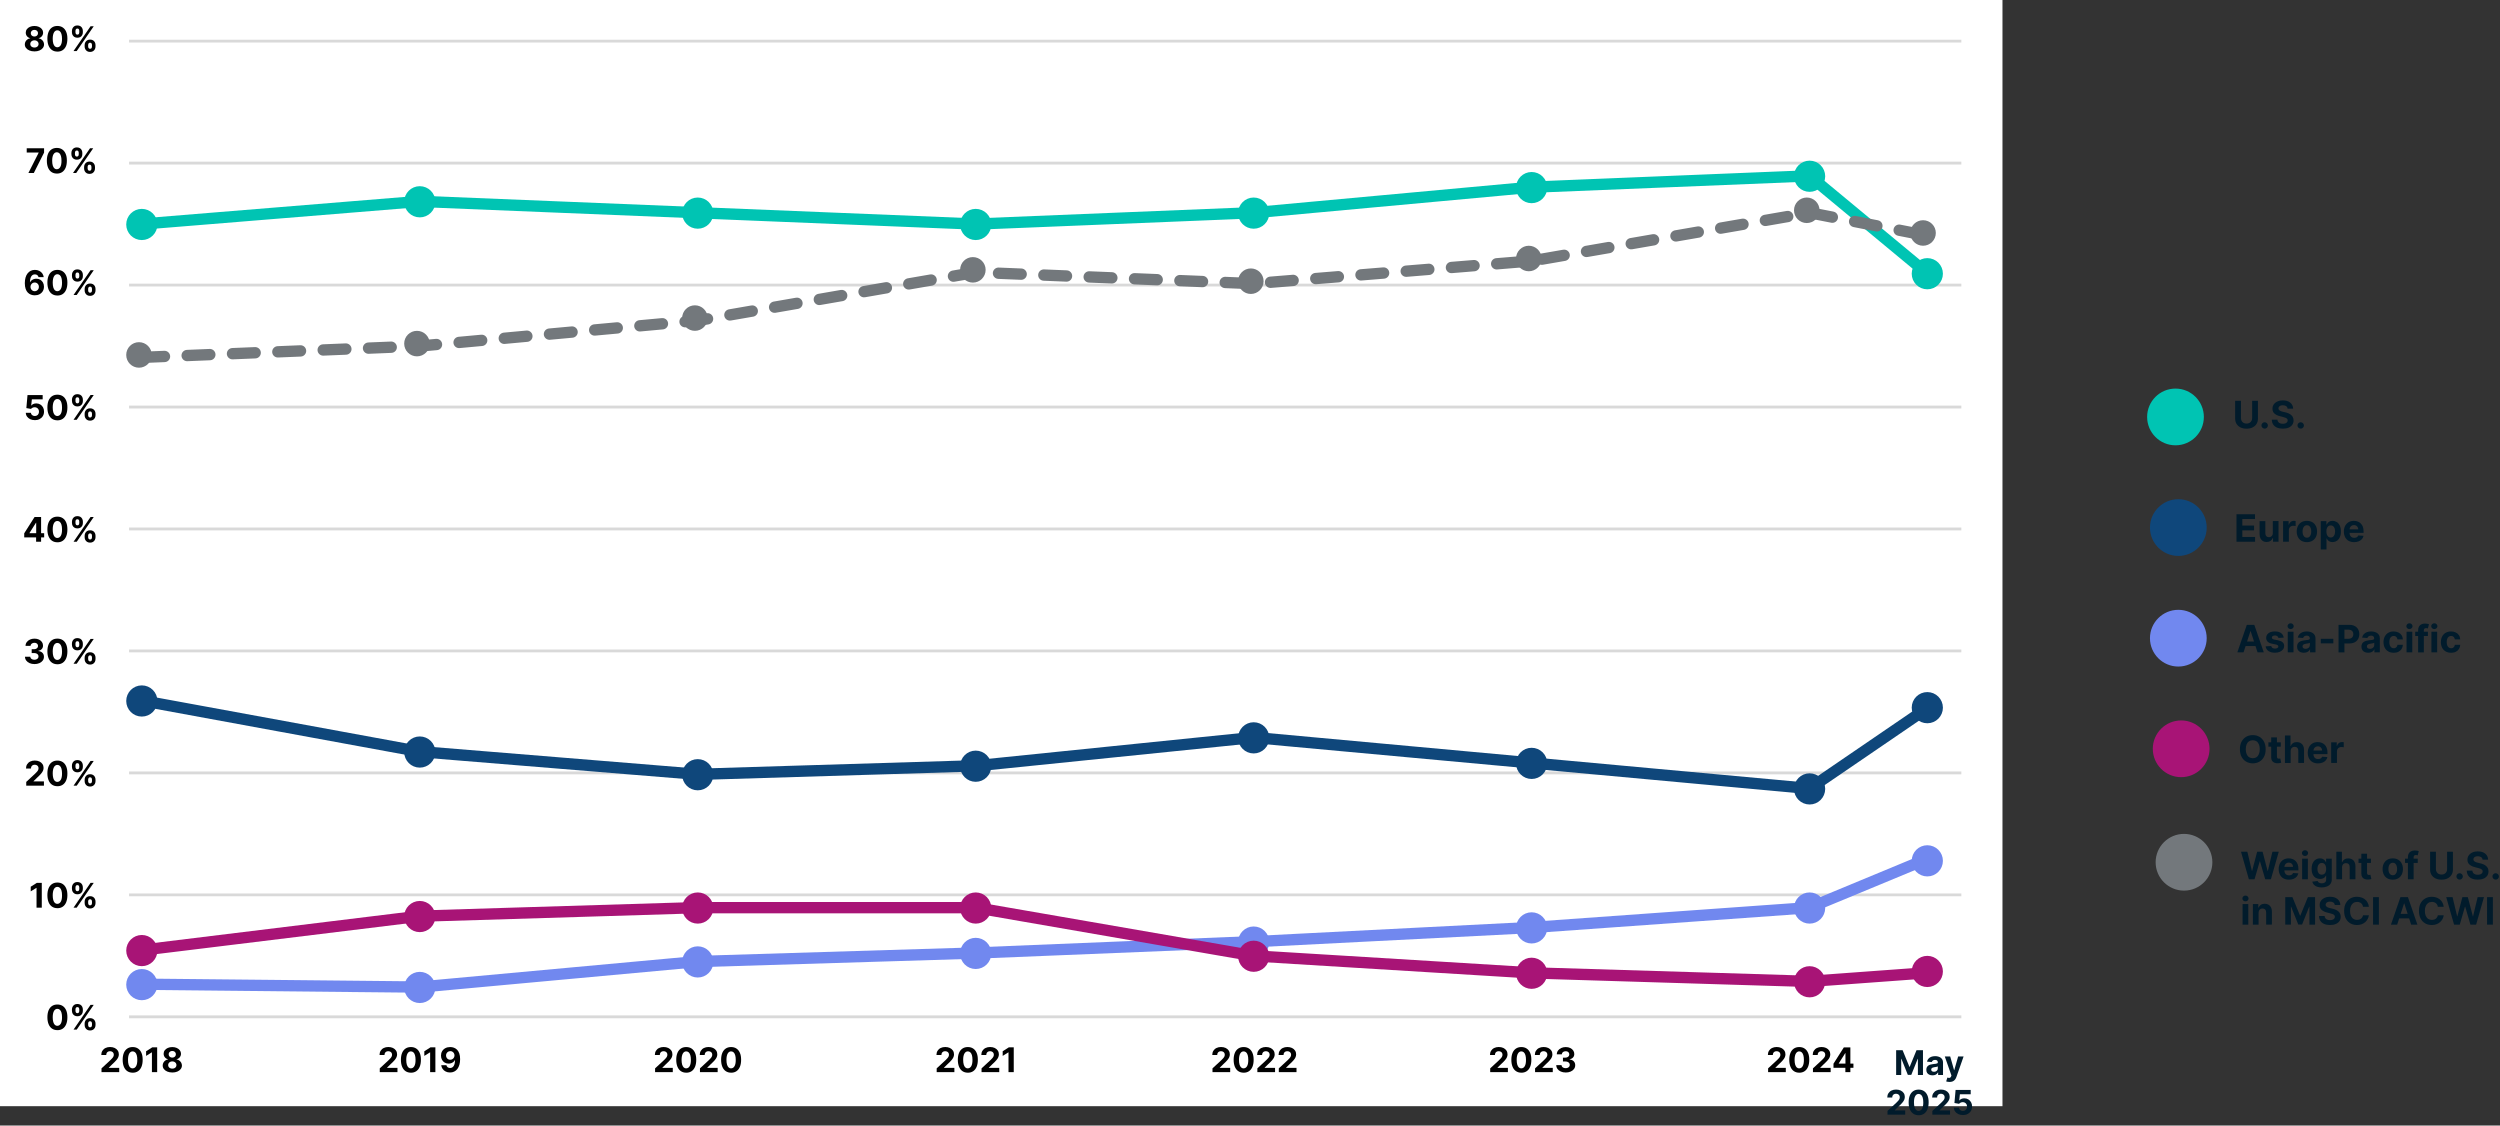 <?xml version="1.0" encoding="UTF-8"?><svg id="Layer_1" xmlns="http://www.w3.org/2000/svg" viewBox="0 0 881.41 396.83"><rect x="0" y="0" width="881.41" height="396.83" fill="#333333" stroke="none"/><path d="M757,147c0-5.52,4.48-10,10-10s10,4.48,10,10-4.48,10-10,10-10-4.48-10-10Z" style="fill:#00c4b3; fill-rule:evenodd;"/><path d="M758,186c0-5.52,4.48-10,10-10s10,4.48,10,10-4.48,10-10,10-10-4.48-10-10Z" style="fill:#0f477b; fill-rule:evenodd;"/><g style="isolation:isolate;"><path d="M794.02,141.3h2.05v6.3c0,.71-.17,1.33-.5,1.86s-.81.94-1.41,1.24c-.6.3-1.31.44-2.11.44s-1.51-.15-2.11-.44c-.6-.29-1.07-.71-1.41-1.24-.33-.53-.5-1.15-.5-1.86v-6.3h2.05v6.12c0,.37.08.7.24.99.16.29.39.51.69.68s.64.25,1.04.25.74-.08,1.04-.25.52-.39.69-.68.24-.62.24-.99v-6.12Z" style="fill:#011b2b;"/><path d="M798.44,151.12c-.31,0-.58-.11-.8-.33s-.33-.49-.33-.8.11-.57.33-.79.49-.33.8-.33.57.11.79.33c.23.22.34.49.34.79,0,.21-.05.4-.16.57-.11.17-.24.31-.41.41-.17.1-.36.15-.56.15Z" style="fill:#011b2b;"/><path d="M806.53,144.09c-.04-.38-.2-.68-.49-.89-.29-.21-.68-.32-1.17-.32-.33,0-.62.05-.85.14-.23.09-.41.22-.53.39-.12.16-.18.35-.18.56,0,.17.03.33.11.45.08.13.19.24.33.33.14.09.31.17.49.24.19.07.38.12.6.17l.87.21c.42.09.81.22,1.17.38.35.16.66.35.92.58.26.23.46.5.6.81.14.31.22.67.22,1.08,0,.59-.15,1.11-.45,1.54-.3.43-.73.77-1.29,1.01s-1.23.36-2.02.36-1.46-.12-2.04-.36c-.58-.24-1.03-.6-1.36-1.07-.32-.47-.49-1.06-.51-1.75h1.98c.02.33.12.6.28.81.17.22.39.38.67.49.28.11.6.16.95.16s.65-.05.91-.15c.26-.1.46-.24.6-.42s.21-.39.21-.62c0-.22-.06-.4-.19-.55s-.31-.27-.56-.38c-.25-.1-.54-.2-.9-.28l-1.06-.27c-.82-.2-1.46-.51-1.94-.93-.47-.42-.71-.99-.71-1.71,0-.59.15-1.1.47-1.54.32-.44.75-.78,1.31-1.03.56-.25,1.19-.37,1.89-.37s1.35.12,1.89.37c.54.25.96.59,1.26,1.03s.45.95.46,1.52h-1.96Z" style="fill:#011b2b;"/><path d="M811.14,151.12c-.31,0-.58-.11-.8-.33-.22-.22-.33-.49-.33-.8s.11-.57.33-.79c.22-.22.49-.33.8-.33s.57.11.8.33.34.49.34.79c0,.21-.05.4-.16.57s-.24.31-.41.41c-.17.1-.36.15-.56.15Z" style="fill:#011b2b;"/></g><g style="isolation:isolate;"><path d="M788.51,191v-9.7h6.53v1.69h-4.48v2.31h4.15v1.69h-4.15v2.32h4.5v1.69h-6.55Z" style="fill:#011b2b;"/><path d="M801.31,187.9v-4.18h2.02v7.27h-1.94v-1.32h-.08c-.17.43-.44.77-.82,1.03-.38.26-.84.39-1.39.39-.49,0-.91-.11-1.28-.33-.37-.22-.66-.54-.86-.94-.21-.41-.31-.9-.31-1.46v-4.63h2.02v4.27c0,.43.12.77.35,1.02.23.25.53.38.91.38.24,0,.47-.06.68-.17.21-.11.38-.28.51-.5s.2-.49.19-.82Z" style="fill:#011b2b;"/><path d="M804.93,191v-7.27h1.96v1.27h.08c.13-.45.36-.79.67-1.03.31-.23.67-.35,1.08-.35.1,0,.21,0,.33.02.12.01.22.03.31.05v1.79c-.09-.03-.23-.05-.39-.08-.17-.02-.32-.03-.46-.03-.3,0-.56.06-.79.19-.23.13-.42.31-.55.53s-.2.49-.2.79v4.11h-2.02Z" style="fill:#011b2b;"/><path d="M813.33,191.14c-.74,0-1.37-.16-1.91-.47s-.95-.75-1.24-1.32c-.29-.56-.44-1.22-.44-1.96s.15-1.41.44-1.97c.29-.56.7-1,1.24-1.32.54-.31,1.17-.47,1.91-.47s1.37.16,1.91.47c.54.31.95.75,1.24,1.32.29.56.44,1.22.44,1.97s-.14,1.4-.44,1.96c-.29.56-.7,1-1.24,1.32s-1.17.47-1.91.47ZM813.34,189.58c.33,0,.61-.09.84-.29.22-.19.39-.45.51-.78.12-.33.17-.71.17-1.13s-.06-.8-.17-1.13c-.12-.33-.29-.59-.51-.79-.22-.19-.5-.29-.84-.29s-.62.1-.85.29c-.23.19-.4.46-.52.79-.12.33-.17.71-.17,1.13s.06.8.17,1.13c.12.33.29.59.52.78.23.19.51.29.85.29Z" style="fill:#011b2b;"/><path d="M818.22,193.73v-10h1.99v1.22h.09c.09-.2.22-.4.39-.6.17-.2.39-.37.66-.51.27-.14.61-.21,1.02-.21.53,0,1.02.14,1.47.41s.81.69,1.08,1.25.4,1.25.4,2.08-.13,1.5-.39,2.05c-.26.56-.61.98-1.06,1.26-.45.29-.95.43-1.5.43-.39,0-.72-.06-1-.19-.27-.13-.5-.29-.67-.49-.17-.2-.31-.4-.4-.6h-.06v3.89h-2.02ZM820.2,187.36c0,.43.06.81.18,1.13s.29.57.52.75c.23.18.5.27.83.27s.61-.09.83-.27.4-.43.52-.76.18-.7.18-1.12-.06-.79-.17-1.11c-.12-.32-.29-.57-.52-.75s-.51-.27-.84-.27-.61.09-.83.26-.4.42-.52.74c-.12.32-.18.7-.18,1.13Z" style="fill:#011b2b;"/><path d="M829.97,191.14c-.75,0-1.39-.15-1.93-.46s-.95-.74-1.24-1.3c-.29-.56-.44-1.22-.44-1.99s.15-1.4.44-1.97c.29-.56.7-1,1.23-1.32.53-.32,1.15-.47,1.86-.47.48,0,.93.08,1.34.23s.78.38,1.09.69c.31.31.55.69.73,1.15.17.46.26,1,.26,1.62v.55h-6.14v-1.25h4.24c0-.29-.06-.55-.19-.77-.13-.22-.3-.4-.52-.53s-.48-.19-.77-.19-.58.07-.81.21c-.24.14-.42.33-.55.56-.13.24-.2.5-.2.78v1.19c0,.36.07.67.2.93.13.26.32.46.57.61.25.14.54.21.88.21.22,0,.43-.03.62-.09.19-.06.35-.16.48-.28s.23-.28.3-.46l1.87.12c-.09.45-.29.84-.58,1.17-.29.33-.67.59-1.13.78-.46.18-.99.28-1.59.28Z" style="fill:#011b2b;"/></g><path d="M758,225c0-5.52,4.48-10,10-10s10,4.48,10,10-4.48,10-10,10-10-4.48-10-10Z" style="fill:#7188ef; fill-rule:evenodd;"/><g style="isolation:isolate;"><path d="M791,230h-2.2l3.35-9.7h2.64l3.34,9.7h-2.2l-2.43-7.48h-.08l-2.43,7.48ZM790.86,226.19h5.19v1.6h-5.19v-1.6Z" style="fill:#011b2b;"/><path d="M805.14,224.8l-1.85.11c-.03-.16-.1-.3-.2-.43-.1-.13-.24-.23-.41-.31s-.37-.12-.6-.12c-.31,0-.58.07-.79.2s-.32.31-.32.52c0,.17.07.32.21.44s.38.22.71.29l1.32.26c.71.15,1.23.38,1.58.7.35.32.52.75.52,1.27,0,.48-.14.89-.42,1.25-.28.36-.66.64-1.15.84-.48.2-1.04.3-1.67.3-.96,0-1.73-.2-2.3-.6-.57-.4-.9-.95-1-1.65l1.98-.1c.06.29.21.52.44.67s.53.23.89.23.64-.07.85-.21c.22-.14.33-.31.33-.53,0-.18-.08-.33-.23-.45-.15-.12-.39-.21-.7-.27l-1.26-.25c-.71-.14-1.24-.39-1.58-.74-.34-.35-.52-.8-.52-1.34,0-.47.13-.87.38-1.21s.61-.6,1.07-.78c.46-.18,1-.27,1.63-.27.92,0,1.64.19,2.17.58.53.39.84.92.93,1.59Z" style="fill:#011b2b;"/><path d="M807.59,221.79c-.3,0-.56-.1-.77-.3s-.32-.44-.32-.72.11-.52.32-.72.47-.3.77-.3.56.1.77.3.32.44.32.72-.11.52-.32.72-.47.3-.77.3ZM806.58,230v-7.27h2.02v7.27h-2.02Z" style="fill:#011b2b;"/><path d="M812.28,230.14c-.46,0-.88-.08-1.24-.24-.36-.16-.65-.4-.86-.72s-.32-.72-.32-1.2c0-.4.07-.74.22-1.02.15-.28.35-.5.61-.66s.55-.29.87-.38c.33-.08.67-.15,1.03-.18.42-.04.76-.09,1.02-.13.26-.04.45-.1.56-.18.12-.08.18-.2.18-.35v-.03c0-.3-.09-.53-.28-.7s-.45-.25-.8-.25c-.36,0-.65.08-.87.24-.21.16-.36.36-.43.6l-1.87-.15c.09-.44.28-.83.56-1.15.28-.32.64-.57,1.08-.75.44-.18.95-.26,1.53-.26.4,0,.79.05,1.16.14s.7.24.99.44c.29.2.52.45.68.76.17.31.25.68.25,1.12v4.91h-1.91v-1.01h-.06c-.12.23-.27.43-.47.6-.2.17-.43.31-.71.4-.28.1-.59.14-.95.14ZM812.86,228.75c.3,0,.56-.06.79-.18.23-.12.41-.28.54-.48.13-.2.19-.43.19-.69v-.77c-.06.04-.15.08-.26.11-.11.03-.23.06-.37.09s-.27.05-.41.07-.26.04-.37.05c-.24.04-.44.09-.62.17-.18.08-.31.18-.41.31s-.15.29-.15.48c0,.27.1.48.3.63.2.14.46.21.76.21Z" style="fill:#011b2b;"/></g><g style="isolation:isolate;"><path d="M822.65,225.22v1.6h-4.42v-1.6h4.42Z" style="fill:#011b2b;"/></g><g style="isolation:isolate;"><path d="M824.49,230v-9.7h3.83c.74,0,1.36.14,1.88.42s.91.67,1.19,1.16c.27.49.41,1.06.41,1.71s-.14,1.21-.42,1.71c-.28.49-.68.88-1.2,1.15-.53.27-1.16.41-1.91.41h-2.44v-1.64h2.11c.39,0,.72-.07.98-.21.26-.14.45-.33.58-.57.13-.25.19-.53.19-.85s-.06-.6-.19-.84c-.13-.24-.32-.43-.58-.56-.26-.13-.59-.2-.98-.2h-1.38v8.02h-2.05Z" style="fill:#011b2b;"/><path d="M834.97,230.14c-.46,0-.88-.08-1.24-.24-.36-.16-.65-.4-.86-.72s-.31-.72-.31-1.2c0-.4.07-.74.22-1.02.15-.28.35-.5.61-.66.26-.17.55-.29.87-.38.33-.08.67-.15,1.03-.18.42-.04.76-.09,1.02-.13.26-.04.45-.1.56-.18.12-.08.17-.2.17-.35v-.03c0-.3-.09-.53-.28-.7-.19-.16-.45-.25-.8-.25-.36,0-.65.08-.87.24-.21.16-.36.36-.43.6l-1.87-.15c.09-.44.28-.83.56-1.15.28-.32.64-.57,1.08-.75.44-.18.95-.26,1.53-.26.4,0,.79.05,1.16.14.37.09.7.24.99.44.29.2.52.45.68.76.17.31.25.68.25,1.12v4.91h-1.91v-1.01h-.06c-.12.23-.27.43-.47.6-.2.17-.43.31-.71.4-.27.1-.59.14-.95.14ZM835.55,228.75c.3,0,.56-.06.79-.18.23-.12.41-.28.54-.48.13-.2.19-.43.19-.69v-.77c-.06.04-.15.08-.26.11-.11.03-.23.06-.37.09s-.27.05-.41.07-.26.04-.37.05c-.24.04-.44.09-.62.17-.18.08-.31.18-.41.31-.1.13-.15.29-.15.48,0,.27.1.48.3.63s.46.21.76.21Z" style="fill:#011b2b;"/><path d="M843.92,230.14c-.75,0-1.38-.16-1.92-.48s-.95-.76-1.23-1.32c-.29-.57-.43-1.21-.43-1.95s.14-1.4.43-1.96.7-1,1.23-1.32,1.17-.48,1.9-.48c.63,0,1.19.12,1.67.35s.85.55,1.13.97c.28.42.43.91.46,1.47h-1.9c-.05-.36-.2-.66-.42-.88-.23-.22-.53-.33-.9-.33-.31,0-.58.08-.82.25-.23.17-.41.41-.54.74-.13.32-.19.71-.19,1.17s.06.86.19,1.18c.13.33.31.57.54.74.23.17.51.26.82.26.23,0,.44-.05.62-.14s.34-.23.46-.41c.12-.18.2-.4.24-.66h1.9c-.03.56-.18,1.04-.45,1.47-.27.42-.64.75-1.12.99-.47.24-1.03.35-1.68.35Z" style="fill:#011b2b;"/><path d="M849.48,221.79c-.3,0-.56-.1-.77-.3s-.32-.44-.32-.72.11-.52.32-.72.47-.3.77-.3.56.1.77.3.32.44.32.72-.11.52-.32.72-.47.3-.77.3ZM848.46,230v-7.27h2.02v7.27h-2.02Z" style="fill:#011b2b;"/><path d="M856,222.73v1.51h-4.49v-1.51h4.49ZM852.54,230v-7.8c0-.53.1-.96.31-1.31.21-.35.49-.61.85-.78.36-.17.77-.26,1.23-.26.31,0,.59.02.85.07.26.05.45.09.58.13l-.36,1.51c-.08-.03-.18-.05-.29-.07-.12-.02-.23-.03-.35-.03-.3,0-.5.07-.62.21-.12.14-.18.33-.18.58v7.76h-2.01Z" style="fill:#011b2b;"/><path d="M858.25,221.79c-.3,0-.56-.1-.77-.3s-.32-.44-.32-.72.11-.52.32-.72.47-.3.77-.3.56.1.77.3.32.44.32.72-.11.52-.32.72-.47.3-.77.3ZM857.23,230v-7.27h2.02v7.27h-2.02Z" style="fill:#011b2b;"/><path d="M864.15,230.14c-.75,0-1.38-.16-1.92-.48s-.95-.76-1.23-1.32c-.29-.57-.43-1.21-.43-1.95s.14-1.4.43-1.96.7-1,1.23-1.32,1.17-.48,1.9-.48c.63,0,1.19.12,1.67.35s.85.55,1.13.97c.28.42.43.91.46,1.47h-1.9c-.05-.36-.2-.66-.42-.88-.23-.22-.53-.33-.9-.33-.31,0-.58.08-.82.25-.23.17-.41.41-.54.74-.13.32-.19.71-.19,1.17s.06.86.19,1.18c.13.33.31.57.54.74.23.17.51.26.82.26.23,0,.44-.05.62-.14s.34-.23.46-.41c.12-.18.2-.4.24-.66h1.9c-.03.56-.18,1.04-.45,1.47-.27.42-.64.75-1.12.99-.47.24-1.03.35-1.68.35Z" style="fill:#011b2b;"/></g><path d="M759,264c0-5.52,4.48-10,10-10s10,4.48,10,10-4.48,10-10,10-10-4.48-10-10Z" style="fill:#a81476; fill-rule:evenodd;"/><g style="isolation:isolate;"><path d="M798.79,264.15c0,1.06-.2,1.96-.6,2.7-.4.74-.94,1.31-1.63,1.7s-1.46.58-2.31.58-1.63-.2-2.32-.59c-.68-.39-1.23-.96-1.62-1.7s-.6-1.64-.6-2.69.2-1.96.6-2.7c.4-.74.94-1.31,1.62-1.7.69-.39,1.46-.58,2.32-.58s1.63.19,2.31.58c.69.39,1.23.96,1.63,1.7.4.74.6,1.64.6,2.7ZM796.71,264.15c0-.68-.1-1.26-.31-1.73-.2-.47-.49-.83-.86-1.07-.37-.24-.8-.36-1.3-.36s-.93.12-1.3.36c-.37.24-.66.6-.86,1.07-.2.47-.3,1.05-.3,1.73s.1,1.26.3,1.73c.2.47.49.83.86,1.07.37.24.8.37,1.3.37s.93-.12,1.3-.37c.37-.24.66-.6.86-1.07.2-.47.31-1.05.31-1.73Z" style="fill:#011b2b;"/><path d="M804.13,261.73v1.51h-4.38v-1.51h4.38ZM800.75,259.99h2.02v6.78c0,.19.03.33.08.43s.14.17.24.22.22.06.36.06c.09,0,.19,0,.28-.03s.17-.03.22-.04l.32,1.5c-.1.03-.24.07-.43.11-.18.04-.41.07-.67.08-.49.02-.91-.05-1.28-.19-.36-.15-.65-.38-.85-.69s-.3-.71-.3-1.18v-7.04Z" style="fill:#011b2b;"/><path d="M807.61,264.8v4.2h-2.02v-9.7h1.96v3.71h.08c.16-.43.43-.77.8-1.01.37-.25.83-.37,1.38-.37.51,0,.95.11,1.32.33.38.22.67.53.88.94.21.41.31.9.31,1.46v4.63h-2.02v-4.27c0-.45-.11-.8-.34-1.05-.23-.25-.55-.37-.96-.37-.27,0-.52.06-.73.18-.21.12-.37.29-.49.51-.12.22-.18.49-.18.8Z" style="fill:#011b2b;"/><path d="M817.24,269.14c-.75,0-1.39-.15-1.93-.46s-.95-.74-1.24-1.3c-.29-.56-.44-1.22-.44-1.99s.15-1.4.44-1.97c.29-.56.7-1,1.23-1.32.53-.32,1.15-.47,1.86-.47.48,0,.93.08,1.34.23s.78.38,1.09.69c.31.31.55.69.73,1.15.17.46.26,1,.26,1.62v.55h-6.14v-1.25h4.24c0-.29-.06-.55-.19-.77-.13-.22-.3-.4-.52-.53s-.48-.19-.77-.19-.58.07-.81.21c-.24.14-.42.33-.55.56-.13.24-.2.5-.2.78v1.19c0,.36.07.67.2.93.13.26.32.46.57.61.25.14.54.21.88.21.22,0,.43-.03.62-.09.19-.06.35-.16.48-.28s.23-.28.3-.46l1.87.12c-.09.45-.29.84-.58,1.17-.29.33-.67.59-1.13.78-.46.18-.99.28-1.59.28Z" style="fill:#011b2b;"/><path d="M821.89,269v-7.27h1.96v1.27h.08c.13-.45.36-.79.67-1.03.31-.23.67-.35,1.08-.35.1,0,.21,0,.33.02.12.01.22.03.31.05v1.79c-.09-.03-.23-.05-.39-.08-.17-.02-.32-.03-.46-.03-.3,0-.56.06-.79.19-.23.13-.42.31-.55.53-.13.23-.2.49-.2.79v4.11h-2.02Z" style="fill:#011b2b;"/></g><rect width="706" height="390" style="fill:#fff;"/><path d="M45.5,315.5h646M45.5,272.5h646M45.5,229.5h646M45.5,186.5h646M45.5,143.5h646M45.5,100.5h646M45.5,57.5h646M45.5,14.5h646" style="fill:none; stroke:#d9d9d9; stroke-linejoin:round;"/><path d="M45.5,358.5h646" style="fill:none; stroke:#d9d9d9; stroke-linejoin:round;"/><path d="M638,62l41,34" style="fill:none; stroke:#00c4b3; stroke-linecap:round; stroke-linejoin:round; stroke-width:4px;"/><path d="M50,79l98-8,98,4,98,4,98-4,98-9,98-4" style="fill:none; stroke:#00c4b3; stroke-linecap:round; stroke-linejoin:round; stroke-width:4px;"/><path d="M53.5,79.14c0,1.93-1.57,3.5-3.5,3.5s-3.5-1.57-3.5-3.5,1.57-3.5,3.5-3.5,3.5,1.57,3.5,3.5Z" style="fill:#00c4b3; stroke:#00c4b3; stroke-linejoin:round; stroke-width:4px;"/><path d="M151.5,71.14c0,1.93-1.57,3.5-3.5,3.5s-3.5-1.57-3.5-3.5,1.57-3.5,3.5-3.5,3.5,1.57,3.5,3.5Z" style="fill:#00c4b3; stroke:#00c4b3; stroke-linejoin:round; stroke-width:4px;"/><path d="M249.5,75.14c0,1.93-1.57,3.5-3.5,3.5s-3.5-1.57-3.5-3.5,1.57-3.5,3.5-3.5,3.5,1.57,3.5,3.5Z" style="fill:#00c4b3; stroke:#00c4b3; stroke-linejoin:round; stroke-width:4px;"/><path d="M347.5,79.14c0,1.93-1.57,3.5-3.5,3.5s-3.5-1.57-3.5-3.5,1.57-3.5,3.5-3.5,3.5,1.57,3.5,3.5Z" style="fill:#00c4b3; stroke:#00c4b3; stroke-linejoin:round; stroke-width:4px;"/><path d="M445.5,75.14c0,1.93-1.57,3.5-3.5,3.5s-3.5-1.57-3.5-3.5,1.57-3.5,3.5-3.5,3.5,1.57,3.5,3.5Z" style="fill:#00c4b3; stroke:#00c4b3; stroke-linejoin:round; stroke-width:4px;"/><path d="M543.5,66.14c0,1.93-1.57,3.5-3.5,3.5s-3.5-1.57-3.5-3.5,1.57-3.5,3.5-3.5,3.5,1.57,3.5,3.5Z" style="fill:#00c4b3; stroke:#00c4b3; stroke-linejoin:round; stroke-width:4px;"/><path d="M641.5,62.14c0,1.93-1.57,3.5-3.5,3.5s-3.5-1.57-3.5-3.5,1.57-3.5,3.5-3.5,3.5,1.57,3.5,3.5Z" style="fill:#00c4b3; stroke:#00c4b3; stroke-linejoin:round; stroke-width:4px;"/><path d="M683,96.5c0,1.93-1.57,3.5-3.5,3.5s-3.5-1.57-3.5-3.5,1.57-3.5,3.5-3.5,3.5,1.57,3.5,3.5Z" style="fill:#00c4b3; stroke:#00c4b3; stroke-linejoin:round; stroke-width:4px;"/><path d="M638,278l41-28" style="fill:none; stroke:#0f477b; stroke-linecap:round; stroke-linejoin:round; stroke-width:4px;"/><path d="M50,247l98,18,98,8,98-3,98-10,98,9,98,9" style="fill:none; stroke:#0f477b; stroke-linecap:round; stroke-linejoin:round; stroke-width:4px;"/><path d="M53.5,247.14c0,1.93-1.57,3.5-3.5,3.5s-3.5-1.57-3.5-3.5,1.57-3.5,3.5-3.5,3.5,1.57,3.5,3.5Z" style="fill:#0f477b; stroke:#0f477b; stroke-linejoin:round; stroke-width:4px;"/><path d="M151.5,265.14c0,1.93-1.57,3.5-3.5,3.5s-3.5-1.57-3.5-3.5,1.57-3.5,3.5-3.5,3.5,1.57,3.5,3.5Z" style="fill:#0f477b; stroke:#0f477b; stroke-linejoin:round; stroke-width:4px;"/><path d="M249.5,273.14c0,1.93-1.57,3.5-3.5,3.5s-3.5-1.57-3.5-3.5,1.57-3.5,3.5-3.5,3.5,1.57,3.5,3.5Z" style="fill:#0f477b; stroke:#0f477b; stroke-linejoin:round; stroke-width:4px;"/><path d="M347.5,270.14c0,1.93-1.57,3.5-3.5,3.5s-3.5-1.57-3.5-3.5,1.57-3.5,3.5-3.5,3.5,1.57,3.5,3.5Z" style="fill:#0f477b; stroke:#0f477b; stroke-linejoin:round; stroke-width:4px;"/><path d="M445.5,260.14c0,1.93-1.57,3.5-3.5,3.5s-3.5-1.57-3.5-3.5,1.57-3.5,3.5-3.5,3.5,1.57,3.5,3.5Z" style="fill:#0f477b; stroke:#0f477b; stroke-linejoin:round; stroke-width:4px;"/><path d="M543.5,269.14c0,1.93-1.57,3.5-3.5,3.5s-3.5-1.57-3.5-3.5,1.57-3.5,3.5-3.5,3.5,1.57,3.5,3.5Z" style="fill:#0f477b; stroke:#0f477b; stroke-linejoin:round; stroke-width:4px;"/><path d="M641.5,278.14c0,1.93-1.57,3.5-3.5,3.5s-3.5-1.57-3.5-3.5,1.57-3.5,3.5-3.5,3.5,1.57,3.5,3.5Z" style="fill:#0f477b; stroke:#0f477b; stroke-linejoin:round; stroke-width:4px;"/><path d="M683,249.5c0,1.93-1.57,3.5-3.5,3.5s-3.5-1.57-3.5-3.5,1.57-3.5,3.5-3.5,3.5,1.57,3.5,3.5Z" style="fill:#0f477b; stroke:#0f477b; stroke-linejoin:round; stroke-width:4px;"/><path d="M638,320l41-17" style="fill:none; stroke:#7188ef; stroke-linecap:round; stroke-linejoin:round; stroke-width:4px;"/><path d="M50,347l98,1,98-9,98-3,98-4,98-5,98-7" style="fill:none; stroke:#7188ef; stroke-linecap:round; stroke-linejoin:round; stroke-width:4px;"/><path d="M53.5,347.14c0,1.93-1.57,3.5-3.5,3.5s-3.5-1.57-3.5-3.5,1.57-3.5,3.5-3.5,3.5,1.57,3.5,3.5Z" style="fill:#7188ef; stroke:#7188ef; stroke-linejoin:round; stroke-width:4px;"/><path d="M151.5,348.14c0,1.93-1.57,3.5-3.5,3.5s-3.5-1.57-3.5-3.5,1.57-3.5,3.5-3.5,3.5,1.57,3.5,3.5Z" style="fill:#7188ef; stroke:#7188ef; stroke-linejoin:round; stroke-width:4px;"/><path d="M249.5,339.14c0,1.93-1.57,3.5-3.5,3.5s-3.5-1.57-3.5-3.5,1.57-3.5,3.5-3.5,3.5,1.57,3.5,3.5Z" style="fill:#7188ef; stroke:#7188ef; stroke-linejoin:round; stroke-width:4px;"/><path d="M347.5,336.14c0,1.93-1.57,3.5-3.5,3.5s-3.5-1.57-3.5-3.5,1.57-3.5,3.5-3.5,3.5,1.57,3.5,3.5Z" style="fill:#7188ef; stroke:#7188ef; stroke-linejoin:round; stroke-width:4px;"/><path d="M445.5,332.14c0,1.93-1.57,3.5-3.5,3.5s-3.5-1.57-3.5-3.5,1.57-3.5,3.5-3.5,3.5,1.57,3.5,3.5Z" style="fill:#7188ef; stroke:#7188ef; stroke-linejoin:round; stroke-width:4px;"/><path d="M543.5,327.14c0,1.93-1.57,3.5-3.5,3.5s-3.5-1.57-3.5-3.5,1.57-3.5,3.5-3.5,3.5,1.57,3.5,3.5Z" style="fill:#7188ef; stroke:#7188ef; stroke-linejoin:round; stroke-width:4px;"/><path d="M641.5,320.14c0,1.93-1.57,3.5-3.5,3.5s-3.5-1.57-3.5-3.5,1.57-3.5,3.5-3.5,3.5,1.57,3.5,3.5Z" style="fill:#7188ef; stroke:#7188ef; stroke-linejoin:round; stroke-width:4px;"/><path d="M683,303.5c0,1.93-1.57,3.5-3.5,3.5s-3.5-1.57-3.5-3.5,1.57-3.5,3.5-3.5,3.5,1.57,3.5,3.5Z" style="fill:#7188ef; stroke:#7188ef; stroke-linejoin:round; stroke-width:4px;"/><path d="M638,346l41-3" style="fill:none; stroke:#a81476; stroke-linecap:round; stroke-linejoin:round; stroke-width:4px;"/><path d="M50,335l98-12,98-3h98l98,17,98,6,98,3" style="fill:none; stroke:#a81476; stroke-linecap:round; stroke-linejoin:round; stroke-width:4px;"/><path d="M53.5,335.14c0,1.93-1.57,3.5-3.5,3.5s-3.5-1.57-3.5-3.5,1.57-3.5,3.5-3.5,3.5,1.57,3.5,3.5Z" style="fill:#a81476; stroke:#a81476; stroke-linejoin:round; stroke-width:4px;"/><path d="M151.5,323.14c0,1.93-1.57,3.5-3.5,3.5s-3.5-1.57-3.5-3.5,1.57-3.5,3.5-3.5,3.5,1.57,3.5,3.5Z" style="fill:#a81476; stroke:#a81476; stroke-linejoin:round; stroke-width:4px;"/><path d="M249.5,320.14c0,1.93-1.57,3.5-3.5,3.5s-3.5-1.57-3.5-3.5,1.57-3.5,3.5-3.5,3.5,1.57,3.5,3.5Z" style="fill:#a81476; stroke:#a81476; stroke-linejoin:round; stroke-width:4px;"/><path d="M347.5,320.14c0,1.93-1.57,3.5-3.5,3.5s-3.5-1.57-3.5-3.5,1.57-3.5,3.5-3.5,3.5,1.57,3.5,3.5Z" style="fill:#a81476; stroke:#a81476; stroke-linejoin:round; stroke-width:4px;"/><path d="M445.5,337.14c0,1.93-1.57,3.5-3.5,3.5s-3.5-1.57-3.5-3.5,1.57-3.5,3.5-3.5,3.5,1.57,3.5,3.5Z" style="fill:#a81476; stroke:#a81476; stroke-linejoin:round; stroke-width:4px;"/><path d="M543.5,343.14c0,1.93-1.57,3.5-3.5,3.5s-3.5-1.57-3.5-3.5,1.57-3.5,3.5-3.5,3.5,1.57,3.5,3.5Z" style="fill:#a81476; stroke:#a81476; stroke-linejoin:round; stroke-width:4px;"/><path d="M641.5,346.14c0,1.93-1.57,3.5-3.5,3.5s-3.5-1.57-3.5-3.5,1.57-3.5,3.5-3.5,3.5,1.57,3.5,3.5Z" style="fill:#a81476; stroke:#a81476; stroke-linejoin:round; stroke-width:4px;"/><path d="M683,342.5c0,1.93-1.57,3.5-3.5,3.5s-3.5-1.57-3.5-3.5,1.57-3.5,3.5-3.5,3.5,1.57,3.5,3.5Z" style="fill:#a81476; stroke:#a81476; stroke-linejoin:round; stroke-width:4px;"/><path d="M50,126l98-4,98-9,98-17,98,4,98-8,98-17,41,8" style="fill:none; stroke:#73787c; stroke-dasharray:8 8; stroke-linecap:round; stroke-linejoin:round; stroke-width:4px;"/><path d="M53.5,125.14c0,2.49-2.01,4.5-4.5,4.5s-4.5-2.01-4.5-4.5,2.01-4.5,4.5-4.5,4.5,2.01,4.5,4.5Z" style="fill:#73787c;"/><path d="M151.5,121.14c0,2.49-2.01,4.5-4.5,4.5s-4.5-2.01-4.5-4.5,2.01-4.5,4.5-4.5,4.5,2.01,4.5,4.5Z" style="fill:#73787c;"/><path d="M249.5,112.14c0,2.49-2.02,4.5-4.5,4.5s-4.5-2.01-4.5-4.5,2.02-4.5,4.5-4.5,4.5,2.01,4.5,4.5Z" style="fill:#73787c;"/><path d="M347.5,95.14c0,2.49-2.02,4.5-4.5,4.5s-4.5-2.01-4.5-4.5,2.02-4.5,4.5-4.5,4.5,2.01,4.5,4.5Z" style="fill:#73787c;"/><path d="M445.5,99.14c0,2.49-2.02,4.5-4.5,4.5s-4.5-2.01-4.5-4.5,2.02-4.5,4.5-4.5,4.5,2.01,4.5,4.5Z" style="fill:#73787c;"/><path d="M543.5,91.14c0,2.49-2.02,4.5-4.5,4.5s-4.5-2.01-4.5-4.5,2.02-4.5,4.5-4.5,4.5,2.01,4.5,4.5Z" style="fill:#73787c;"/><path d="M641.5,74.14c0,2.49-2.02,4.5-4.5,4.5s-4.5-2.01-4.5-4.5,2.02-4.5,4.5-4.5,4.5,2.01,4.5,4.5Z" style="fill:#73787c;"/><path d="M682.5,82.14c0,2.49-2.02,4.5-4.5,4.5s-4.5-2.01-4.5-4.5,2.02-4.5,4.5-4.5,4.5,2.01,4.5,4.5Z" style="fill:#73787c;"/><g style="isolation:isolate;"><path d="M20.23,363.19c-.73,0-1.36-.18-1.89-.54-.53-.36-.93-.88-1.21-1.56-.28-.68-.42-1.5-.42-2.45,0-.95.14-1.76.42-2.43.28-.67.69-1.18,1.21-1.53s1.16-.53,1.89-.53,1.36.18,1.89.53c.53.35.93.86,1.22,1.53s.42,1.48.42,2.43c0,.96-.14,1.78-.42,2.46s-.69,1.2-1.21,1.56c-.53.36-1.15.54-1.89.54ZM20.23,361.66c.5,0,.9-.25,1.2-.75.3-.5.45-1.26.44-2.26,0-.66-.07-1.21-.2-1.65s-.33-.77-.57-.99c-.25-.22-.54-.33-.87-.33-.5,0-.9.25-1.19.75s-.45,1.24-.45,2.23c0,.67.07,1.23.2,1.68.13.45.33.78.57,1.01.25.22.54.33.87.33Z"/><path d="M25.36,356.37v-.46c0-.35.08-.68.23-.97s.37-.53.65-.71.63-.26,1.04-.26.77.09,1.06.26.5.41.65.71c.15.29.22.62.22.97v.46c0,.35-.07.67-.22.97-.15.29-.37.53-.65.7-.29.17-.64.26-1.05.26s-.77-.09-1.05-.27c-.29-.18-.5-.41-.65-.7s-.22-.61-.22-.96ZM25.93,363l6-8.73h1.12l-6,8.73h-1.12ZM26.61,355.91v.46c0,.21.05.4.15.58.1.18.27.26.52.26s.44-.09.53-.26c.1-.18.14-.37.14-.58v-.46c0-.21-.05-.4-.14-.58-.09-.18-.27-.27-.54-.27-.25,0-.43.09-.52.27-.1.18-.14.37-.14.58ZM29.84,361.36v-.46c0-.35.07-.67.22-.96.15-.29.37-.53.65-.71.29-.18.63-.27,1.05-.27s.77.09,1.05.26c.29.18.5.41.65.71.15.29.22.62.22.97v.46c0,.35-.07.67-.22.97-.15.29-.37.53-.65.71-.29.18-.64.27-1.05.27s-.77-.09-1.05-.27-.5-.41-.65-.71c-.15-.29-.22-.62-.22-.97ZM31.08,360.9v.46c0,.2.05.39.15.57.1.18.28.27.53.27s.44-.09.53-.26c.09-.18.14-.37.14-.58v-.46c0-.21-.05-.4-.14-.58-.09-.18-.27-.27-.54-.27s-.43.09-.53.27c-.1.18-.15.37-.15.58Z"/></g><g style="isolation:isolate;"><path d="M14.73,311.27v8.73h-1.85v-6.98h-.05l-2,1.25v-1.64l2.16-1.37h1.73Z"/><path d="M20.23,320.19c-.73,0-1.36-.18-1.89-.54-.53-.36-.93-.88-1.21-1.56-.28-.68-.42-1.5-.42-2.45,0-.95.14-1.76.42-2.43.28-.67.69-1.18,1.21-1.53s1.16-.53,1.89-.53,1.36.18,1.89.53c.53.35.93.86,1.22,1.53s.42,1.48.42,2.43c0,.96-.14,1.78-.42,2.46s-.69,1.2-1.21,1.56c-.53.36-1.15.54-1.89.54ZM20.23,318.66c.5,0,.9-.25,1.2-.75.3-.5.45-1.26.44-2.26,0-.66-.07-1.21-.2-1.65s-.33-.77-.57-.99c-.25-.22-.54-.33-.87-.33-.5,0-.9.25-1.19.75s-.45,1.24-.45,2.23c0,.67.07,1.23.2,1.68.13.45.33.78.57,1.01.25.22.54.33.87.33Z"/><path d="M25.36,313.37v-.46c0-.35.08-.68.23-.97s.37-.53.65-.71.63-.26,1.04-.26.77.09,1.06.26.5.41.65.71c.15.29.22.62.22.97v.46c0,.35-.07.67-.22.97-.15.29-.37.53-.65.7-.29.17-.64.26-1.05.26s-.77-.09-1.05-.27c-.29-.18-.5-.41-.65-.7s-.22-.61-.22-.96ZM25.93,320l6-8.73h1.12l-6,8.73h-1.12ZM26.61,312.91v.46c0,.21.05.4.15.58.1.18.27.26.52.26s.44-.09.53-.26c.1-.18.14-.37.14-.58v-.46c0-.21-.05-.4-.14-.58-.09-.18-.27-.27-.54-.27-.25,0-.43.09-.52.27-.1.18-.14.37-.14.58ZM29.84,318.36v-.46c0-.35.07-.67.22-.96.15-.29.37-.53.65-.71.29-.18.63-.27,1.05-.27s.77.09,1.05.26c.29.18.5.41.65.71.15.29.22.62.22.97v.46c0,.35-.07.67-.22.97-.15.29-.37.53-.65.71-.29.18-.64.27-1.05.27s-.77-.09-1.05-.27-.5-.41-.65-.71c-.15-.29-.22-.62-.22-.97ZM31.08,317.9v.46c0,.2.05.39.15.57.1.18.28.27.53.27s.44-.09.53-.26c.09-.18.14-.37.14-.58v-.46c0-.21-.05-.4-.14-.58-.09-.18-.27-.27-.54-.27s-.43.09-.53.27c-.1.18-.15.37-.15.58Z"/></g><g style="isolation:isolate;"><path d="M9.25,277v-1.33l3.11-2.88c.26-.26.49-.49.67-.69.18-.2.32-.41.41-.6s.14-.41.14-.64c0-.26-.06-.48-.17-.66-.12-.19-.28-.33-.48-.43-.2-.1-.43-.15-.69-.15s-.5.05-.7.16c-.2.11-.35.26-.46.46-.11.2-.16.44-.16.72h-1.75c0-.57.13-1.07.39-1.49.26-.42.62-.75,1.09-.98.47-.23,1-.35,1.61-.35s1.17.11,1.63.33c.46.22.83.53,1.08.91.26.39.39.84.39,1.34,0,.33-.06.66-.19.98-.13.32-.36.68-.69,1.07s-.79.86-1.39,1.4l-1.27,1.25v.06h3.67v1.51h-6.22Z"/><path d="M20.23,277.19c-.73,0-1.36-.18-1.89-.54-.53-.36-.93-.88-1.21-1.56-.28-.68-.42-1.5-.42-2.45,0-.95.14-1.76.42-2.43.28-.67.69-1.18,1.21-1.53s1.16-.53,1.89-.53,1.36.18,1.89.53c.53.35.93.86,1.22,1.53s.42,1.48.42,2.43c0,.96-.14,1.78-.42,2.46s-.69,1.2-1.21,1.56c-.53.36-1.15.54-1.89.54ZM20.23,275.66c.5,0,.9-.25,1.2-.75.3-.5.45-1.26.44-2.26,0-.66-.07-1.21-.2-1.65s-.33-.77-.57-.99c-.25-.22-.54-.33-.87-.33-.5,0-.9.25-1.19.75s-.45,1.24-.45,2.23c0,.67.07,1.23.2,1.68.13.45.33.78.57,1.01.25.22.54.33.87.33Z"/><path d="M25.36,270.37v-.46c0-.35.08-.68.23-.97s.37-.53.65-.71.63-.26,1.04-.26.77.09,1.06.26.5.41.65.71c.15.29.22.62.22.97v.46c0,.35-.07.67-.22.97-.15.29-.37.53-.65.7-.29.17-.64.26-1.05.26s-.77-.09-1.05-.27c-.29-.18-.5-.41-.65-.7s-.22-.61-.22-.96ZM25.93,277l6-8.73h1.12l-6,8.73h-1.12ZM26.61,269.91v.46c0,.21.05.4.15.58.1.18.27.26.52.26s.44-.09.53-.26c.1-.18.14-.37.14-.58v-.46c0-.21-.05-.4-.14-.58-.09-.18-.27-.27-.54-.27-.25,0-.43.09-.52.27-.1.18-.14.37-.14.58ZM29.84,275.36v-.46c0-.35.07-.67.22-.96.15-.29.37-.53.65-.71.29-.18.63-.27,1.05-.27s.77.09,1.05.26c.29.18.5.41.65.71.15.29.22.62.22.97v.46c0,.35-.07.67-.22.97-.15.29-.37.53-.65.71-.29.18-.64.27-1.05.27s-.77-.09-1.05-.27-.5-.41-.65-.71c-.15-.29-.22-.62-.22-.97ZM31.08,274.9v.46c0,.2.05.39.15.57.1.18.28.27.53.27s.44-.09.53-.26c.09-.18.14-.37.14-.58v-.46c0-.21-.05-.4-.14-.58-.09-.18-.27-.27-.54-.27s-.43.09-.53.27c-.1.18-.15.37-.15.58Z"/></g><g style="isolation:isolate;"><path d="M12.12,234.12c-.64,0-1.2-.11-1.7-.33-.5-.22-.89-.52-1.17-.91-.29-.39-.43-.84-.44-1.34h1.86c.01.21.08.4.21.56.13.16.3.29.52.37.22.09.46.13.73.13s.53-.05.75-.15.39-.24.51-.41c.12-.18.18-.38.18-.61s-.06-.44-.19-.62c-.13-.18-.31-.32-.55-.42-.24-.1-.52-.15-.85-.15h-.81v-1.35h.81c.28,0,.52-.05.74-.15.21-.1.38-.23.5-.4.12-.17.18-.37.18-.6s-.05-.41-.16-.58c-.1-.17-.25-.3-.43-.39s-.4-.14-.65-.14-.48.04-.69.13c-.21.09-.37.22-.5.38s-.19.36-.2.58h-1.77c0-.5.15-.95.43-1.33.28-.38.65-.68,1.13-.9.47-.22,1.01-.33,1.6-.33s1.13.11,1.58.33c.45.22.8.51,1.05.88.25.37.38.79.37,1.25,0,.49-.15.9-.45,1.22-.31.33-.7.53-1.19.62v.07c.64.08,1.13.3,1.47.67.34.36.5.81.5,1.36,0,.5-.14.94-.43,1.33-.29.39-.69.69-1.19.91s-1.09.33-1.74.33Z"/><path d="M20.23,234.19c-.73,0-1.36-.18-1.89-.54-.53-.36-.93-.88-1.21-1.56-.28-.68-.42-1.5-.42-2.45,0-.95.14-1.76.42-2.43.28-.67.69-1.18,1.21-1.53s1.16-.53,1.89-.53,1.36.18,1.89.53c.53.35.93.86,1.22,1.53s.42,1.48.42,2.43c0,.96-.14,1.78-.42,2.46s-.69,1.2-1.21,1.56c-.53.36-1.15.54-1.89.54ZM20.23,232.66c.5,0,.9-.25,1.2-.75.3-.5.45-1.26.44-2.26,0-.66-.07-1.21-.2-1.65s-.33-.77-.57-.99c-.25-.22-.54-.33-.87-.33-.5,0-.9.25-1.19.75s-.45,1.24-.45,2.23c0,.67.07,1.23.2,1.68.13.45.33.78.57,1.01.25.22.54.33.87.33Z"/><path d="M25.36,227.37v-.46c0-.35.08-.68.23-.97s.37-.53.65-.71.63-.26,1.04-.26.77.09,1.06.26.5.41.65.71c.15.29.22.62.22.97v.46c0,.35-.07.67-.22.97-.15.29-.37.53-.65.7-.29.17-.64.26-1.05.26s-.77-.09-1.05-.27c-.29-.18-.5-.41-.65-.7s-.22-.61-.22-.96ZM25.93,234l6-8.73h1.12l-6,8.73h-1.12ZM26.61,226.91v.46c0,.21.05.4.15.58.1.18.27.26.52.26s.44-.09.53-.26c.1-.18.14-.37.14-.58v-.46c0-.21-.05-.4-.14-.58-.09-.18-.27-.27-.54-.27-.25,0-.43.09-.52.27-.1.18-.14.37-.14.58ZM29.84,232.36v-.46c0-.35.07-.67.22-.96.15-.29.37-.53.65-.71.29-.18.63-.27,1.05-.27s.77.09,1.05.26c.29.18.5.41.65.71.15.29.22.62.22.97v.46c0,.35-.07.67-.22.97-.15.29-.37.53-.65.71-.29.18-.64.27-1.05.27s-.77-.09-1.05-.27-.5-.41-.65-.71c-.15-.29-.22-.62-.22-.97ZM31.08,231.9v.46c0,.2.05.39.15.57.1.18.28.27.53.27s.44-.09.53-.26c.09-.18.14-.37.14-.58v-.46c0-.21-.05-.4-.14-.58-.09-.18-.27-.27-.54-.27s-.43.09-.53.27c-.1.18-.15.37-.15.58Z"/></g><g style="isolation:isolate;"><path d="M8.54,189.47v-1.45l3.64-5.74h1.25v2.01h-.74l-2.3,3.63v.07h5.18v1.48h-7.04ZM12.73,191v-1.98l.03-.64v-6.11h1.73v8.73h-1.76Z"/><path d="M20.23,191.19c-.73,0-1.36-.18-1.89-.54-.53-.36-.93-.88-1.21-1.56-.28-.68-.42-1.5-.42-2.45,0-.95.14-1.76.42-2.43.28-.67.69-1.18,1.21-1.53s1.16-.53,1.89-.53,1.36.18,1.89.53c.53.35.93.86,1.22,1.53s.42,1.48.42,2.43c0,.96-.14,1.78-.42,2.46s-.69,1.2-1.21,1.56c-.53.36-1.15.54-1.89.54ZM20.23,189.66c.5,0,.9-.25,1.2-.75.3-.5.45-1.26.44-2.26,0-.66-.07-1.21-.2-1.65s-.33-.77-.57-.99c-.25-.22-.54-.33-.87-.33-.5,0-.9.25-1.19.75s-.45,1.24-.45,2.23c0,.67.07,1.23.2,1.68.13.45.33.78.57,1.01.25.22.54.33.87.33Z"/><path d="M25.37,184.37v-.46c0-.35.08-.68.23-.97s.37-.53.65-.71.63-.26,1.04-.26.77.09,1.06.26.5.41.65.71c.15.29.22.62.22.97v.46c0,.35-.07.67-.22.97-.15.29-.37.53-.65.7-.29.17-.64.26-1.05.26s-.77-.09-1.05-.27c-.29-.18-.5-.41-.65-.7s-.22-.61-.22-.96ZM25.93,191l6-8.73h1.12l-6,8.73h-1.12ZM26.61,183.91v.46c0,.21.05.4.15.58.1.18.27.26.52.26s.44-.09.53-.26c.1-.18.14-.37.14-.58v-.46c0-.21-.05-.4-.14-.58-.09-.18-.27-.27-.54-.27-.25,0-.43.09-.52.27-.1.18-.14.37-.14.58ZM29.84,189.36v-.46c0-.35.07-.67.22-.96.15-.29.37-.53.65-.71.29-.18.63-.27,1.05-.27s.77.09,1.05.26c.29.18.5.41.65.71.15.29.22.62.22.97v.46c0,.35-.07.67-.22.97-.15.29-.37.53-.65.71-.29.18-.64.27-1.05.27s-.77-.09-1.05-.27-.5-.41-.65-.71c-.15-.29-.22-.62-.22-.97ZM31.08,188.9v.46c0,.2.05.39.15.57.1.18.28.27.53.27s.44-.09.53-.26c.09-.18.14-.37.14-.58v-.46c0-.21-.05-.4-.14-.58-.09-.18-.27-.27-.54-.27s-.43.09-.53.27c-.1.18-.15.37-.15.58Z"/></g><g style="isolation:isolate;"><path d="M12.26,148.12c-.6,0-1.14-.11-1.61-.33s-.84-.53-1.12-.92c-.28-.39-.42-.84-.43-1.34h1.79c.02.34.16.61.43.82.26.21.58.32.94.32.29,0,.55-.07.77-.19s.4-.31.52-.54.19-.5.19-.8-.06-.58-.19-.81c-.13-.23-.31-.42-.54-.55-.23-.13-.49-.2-.78-.2-.26,0-.5.05-.74.16-.24.11-.43.25-.56.43l-1.64-.29.41-4.6h5.34v1.51h-3.81l-.23,2.19h.05c.15-.22.38-.4.69-.54.31-.14.66-.21,1.04-.21.53,0,.99.12,1.41.37s.74.59.98,1.02c.24.43.36.93.35,1.49,0,.59-.13,1.11-.41,1.57-.27.46-.66.81-1.15,1.07s-1.06.39-1.71.39Z"/><path d="M20.23,148.19c-.73,0-1.36-.18-1.89-.54-.53-.36-.93-.88-1.21-1.56-.28-.68-.42-1.5-.42-2.45,0-.95.14-1.76.42-2.43.28-.67.69-1.18,1.21-1.53s1.16-.53,1.89-.53,1.36.18,1.89.53c.53.35.93.86,1.22,1.53s.42,1.48.42,2.43c0,.96-.14,1.78-.42,2.46s-.69,1.2-1.21,1.56c-.53.36-1.15.54-1.89.54ZM20.23,146.66c.5,0,.9-.25,1.2-.75.3-.5.45-1.26.44-2.26,0-.66-.07-1.21-.2-1.65s-.33-.77-.57-.99c-.25-.22-.54-.33-.87-.33-.5,0-.9.25-1.19.75s-.45,1.24-.45,2.23c0,.67.07,1.23.2,1.68.13.45.33.78.57,1.01.25.22.54.33.87.33Z"/><path d="M25.37,141.37v-.46c0-.35.08-.68.23-.97s.37-.53.65-.71.63-.26,1.04-.26.77.09,1.06.26.5.41.65.71c.15.29.22.62.22.97v.46c0,.35-.07.67-.22.97-.15.29-.37.53-.65.7-.29.17-.64.26-1.05.26s-.77-.09-1.05-.27c-.29-.18-.5-.41-.65-.7s-.22-.61-.22-.96ZM25.93,148l6-8.73h1.12l-6,8.73h-1.12ZM26.61,140.91v.46c0,.21.05.4.15.58.1.18.27.26.52.26s.44-.09.53-.26c.1-.18.14-.37.14-.58v-.46c0-.21-.05-.4-.14-.58-.09-.18-.27-.27-.54-.27-.25,0-.43.09-.52.27-.1.18-.14.37-.14.58ZM29.84,146.36v-.46c0-.35.07-.67.22-.96.15-.29.37-.53.65-.71.29-.18.63-.27,1.05-.27s.77.09,1.05.26c.29.18.5.41.65.71.15.29.22.62.22.97v.46c0,.35-.07.67-.22.97-.15.29-.37.53-.65.71-.29.18-.64.27-1.05.27s-.77-.09-1.05-.27-.5-.41-.65-.71c-.15-.29-.22-.62-.22-.97ZM31.08,145.9v.46c0,.2.05.39.15.57.1.18.28.27.53.27s.44-.09.53-.26c.09-.18.14-.37.14-.58v-.46c0-.21-.05-.4-.14-.58-.09-.18-.27-.27-.54-.27s-.43.09-.53.27c-.1.18-.15.37-.15.58Z"/></g><g style="isolation:isolate;"><path d="M12.24,104.12c-.45,0-.88-.08-1.3-.23-.42-.15-.79-.39-1.12-.72-.33-.33-.59-.77-.78-1.32-.19-.55-.29-1.22-.29-2.02,0-.73.09-1.39.25-1.97.17-.58.4-1.07.72-1.47s.68-.71,1.12-.92c.43-.21.92-.32,1.46-.32.58,0,1.1.11,1.54.34.45.23.8.53,1.08.92.27.39.44.82.49,1.3h-1.82c-.07-.3-.22-.54-.45-.72-.23-.17-.51-.26-.84-.26-.57,0-1,.25-1.29.74-.29.49-.44,1.17-.45,2.02h.06c.13-.26.31-.48.53-.66.22-.18.48-.32.76-.42.29-.1.59-.15.91-.15.52,0,.98.12,1.38.36.4.24.72.58.95,1,.23.42.35.91.35,1.45,0,.59-.14,1.12-.41,1.58-.27.46-.66.82-1.15,1.08-.49.26-1.06.39-1.71.39ZM12.23,102.67c.28,0,.54-.07.76-.21s.4-.32.53-.55c.13-.23.19-.49.19-.78s-.06-.55-.19-.78c-.13-.23-.3-.41-.52-.55-.22-.14-.47-.2-.76-.2-.21,0-.41.04-.59.12-.18.08-.34.19-.47.33-.14.14-.24.31-.32.49-.08.19-.11.38-.11.59,0,.28.06.54.19.77.13.23.31.42.53.56.22.14.48.21.76.21Z"/><path d="M20.23,104.19c-.73,0-1.36-.18-1.89-.54-.53-.36-.93-.88-1.21-1.56-.28-.68-.42-1.5-.42-2.45,0-.95.14-1.76.42-2.43.28-.67.69-1.18,1.21-1.53s1.16-.53,1.89-.53,1.36.18,1.89.53c.53.35.93.86,1.22,1.53s.42,1.48.42,2.43c0,.96-.14,1.78-.42,2.46s-.69,1.2-1.21,1.56c-.53.36-1.15.54-1.89.54ZM20.23,102.66c.5,0,.9-.25,1.2-.75.3-.5.45-1.26.44-2.26,0-.66-.07-1.21-.2-1.65s-.33-.77-.57-.99c-.25-.22-.54-.33-.87-.33-.5,0-.9.25-1.19.75s-.45,1.24-.45,2.23c0,.67.07,1.23.2,1.68.13.45.33.78.57,1.01.25.22.54.33.87.33Z"/><path d="M25.37,97.37v-.46c0-.35.08-.68.23-.97s.37-.53.65-.71.63-.26,1.04-.26.77.09,1.06.26.5.41.65.71c.15.29.22.62.22.97v.46c0,.35-.07.67-.22.97-.15.29-.37.53-.65.7-.29.17-.64.26-1.05.26s-.77-.09-1.05-.27c-.29-.18-.5-.41-.65-.7s-.22-.61-.22-.96ZM25.93,104l6-8.73h1.12l-6,8.73h-1.12ZM26.61,96.91v.46c0,.21.05.4.15.58.1.18.27.26.52.26s.44-.09.53-.26c.1-.18.14-.37.14-.58v-.46c0-.21-.05-.4-.14-.58-.09-.18-.27-.27-.54-.27-.25,0-.43.09-.52.27-.1.18-.14.37-.14.58ZM29.84,102.36v-.46c0-.35.07-.67.22-.96.15-.29.37-.53.65-.71.29-.18.63-.27,1.05-.27s.77.09,1.05.26c.29.18.5.41.65.71.15.29.22.62.22.97v.46c0,.35-.07.67-.22.97-.15.29-.37.53-.65.71-.29.18-.64.27-1.05.27s-.77-.09-1.05-.27-.5-.41-.65-.71c-.15-.29-.22-.62-.22-.97ZM31.08,101.9v.46c0,.2.05.39.15.57.1.18.28.27.53.27s.44-.09.53-.26c.09-.18.14-.37.14-.58v-.46c0-.21-.05-.4-.14-.58-.09-.18-.27-.27-.54-.27s-.43.09-.53.27c-.1.18-.15.37-.15.58Z"/></g><g style="isolation:isolate;"><path d="M10.01,61l3.62-7.16v-.06h-4.21v-1.51h6.12v1.53l-3.62,7.2h-1.9Z"/><path d="M20.04,61.19c-.73,0-1.36-.18-1.89-.54-.53-.36-.93-.88-1.21-1.56-.28-.68-.42-1.5-.42-2.45,0-.95.14-1.76.42-2.43.28-.67.69-1.18,1.21-1.53s1.16-.53,1.89-.53,1.36.18,1.89.53c.53.35.93.86,1.22,1.53s.42,1.48.42,2.43c0,.96-.14,1.78-.42,2.46s-.69,1.2-1.21,1.56c-.53.36-1.15.54-1.89.54ZM20.04,59.66c.5,0,.9-.25,1.2-.75.3-.5.45-1.26.44-2.26,0-.66-.07-1.21-.2-1.65s-.33-.77-.57-.99c-.25-.22-.54-.33-.87-.33-.5,0-.9.25-1.19.75s-.45,1.24-.45,2.23c0,.67.07,1.23.2,1.68.13.45.33.78.57,1.01.25.22.54.33.87.33Z"/><path d="M25.17,54.37v-.46c0-.35.08-.68.23-.97s.37-.53.65-.71.63-.26,1.04-.26.77.09,1.06.26.5.41.65.71c.15.29.22.62.22.97v.46c0,.35-.07.67-.22.97-.15.29-.37.53-.65.7-.29.17-.64.26-1.05.26s-.77-.09-1.05-.27c-.29-.18-.5-.41-.65-.7s-.22-.61-.22-.96ZM25.74,61l6-8.73h1.12l-6,8.73h-1.12ZM26.42,53.91v.46c0,.21.05.4.15.58.1.18.27.26.52.26s.44-.09.53-.26c.1-.18.14-.37.14-.58v-.46c0-.21-.05-.4-.14-.58-.09-.18-.27-.27-.54-.27-.25,0-.43.09-.52.27-.1.18-.14.37-.14.58ZM29.65,59.36v-.46c0-.35.07-.67.22-.96.15-.29.37-.53.65-.71.29-.18.63-.27,1.05-.27s.77.09,1.05.26c.29.18.5.41.65.71.15.29.22.62.22.97v.46c0,.35-.07.67-.22.97-.15.29-.37.53-.65.71-.29.18-.64.27-1.05.27s-.77-.09-1.05-.27-.5-.41-.65-.71c-.15-.29-.22-.62-.22-.97ZM30.89,58.9v.46c0,.2.05.39.15.57.1.18.28.27.53.27s.44-.09.53-.26c.09-.18.14-.37.14-.58v-.46c0-.21-.05-.4-.14-.58-.09-.18-.27-.27-.54-.27s-.43.09-.53.27c-.1.18-.15.37-.15.58Z"/></g><g style="isolation:isolate;"><path d="M12.13,18.12c-.66,0-1.24-.11-1.75-.32-.51-.21-.91-.51-1.2-.88-.29-.37-.43-.79-.43-1.27,0-.36.08-.7.25-1,.17-.31.39-.56.68-.76.29-.2.61-.33.96-.39v-.06c-.47-.09-.84-.32-1.13-.68-.29-.36-.43-.78-.43-1.26,0-.45.13-.85.4-1.21.26-.35.63-.63,1.09-.83.46-.2.99-.3,1.57-.3s1.11.1,1.57.31c.46.21.82.48,1.09.84s.4.75.4,1.2c0,.48-.15.9-.44,1.26-.29.36-.67.58-1.12.68v.06c.35.06.67.19.95.39s.51.46.68.76c.17.31.25.64.26,1,0,.47-.15.89-.44,1.27-.29.37-.69.67-1.2.88-.51.21-1.09.32-1.75.32ZM12.13,16.76c.29,0,.55-.05.77-.16s.39-.25.51-.44c.12-.19.19-.41.19-.65s-.06-.48-.19-.67-.3-.35-.52-.46-.47-.17-.75-.17-.53.06-.75.17c-.22.11-.4.27-.52.46-.13.19-.19.42-.19.67s.06.47.18.65c.12.19.29.34.52.44.22.11.48.16.77.16ZM12.13,12.87c.24,0,.46-.05.65-.15.19-.1.34-.24.45-.41.11-.18.16-.38.16-.61s-.05-.43-.16-.6-.26-.31-.44-.41c-.19-.1-.41-.15-.66-.15s-.47.05-.66.15c-.19.1-.34.23-.45.41-.11.17-.16.37-.16.6s.05.43.16.61c.11.18.26.31.45.41s.41.15.65.15Z"/><path d="M20.23,18.19c-.73,0-1.36-.18-1.89-.54-.53-.36-.93-.88-1.21-1.56-.28-.68-.42-1.5-.42-2.45,0-.95.14-1.76.42-2.43.28-.67.69-1.18,1.21-1.53s1.16-.53,1.89-.53,1.36.18,1.89.53c.53.35.93.86,1.22,1.53s.42,1.48.42,2.43c0,.96-.14,1.78-.42,2.46s-.69,1.2-1.21,1.56c-.53.36-1.15.54-1.89.54ZM20.23,16.66c.5,0,.9-.25,1.2-.75.3-.5.45-1.26.44-2.26,0-.66-.07-1.21-.2-1.65s-.33-.77-.57-.99c-.25-.22-.54-.33-.87-.33-.5,0-.9.25-1.19.75s-.45,1.24-.45,2.23c0,.67.07,1.23.2,1.68.13.45.33.78.57,1.01.25.22.54.33.87.33Z"/><path d="M25.36,11.37v-.46c0-.35.08-.68.23-.97s.37-.53.65-.71.63-.26,1.04-.26.77.09,1.06.26.5.41.65.71c.15.29.22.62.22.97v.46c0,.35-.07.67-.22.97-.15.29-.37.53-.65.7-.29.17-.64.26-1.05.26s-.77-.09-1.05-.27c-.29-.18-.5-.41-.65-.7s-.22-.61-.22-.96ZM25.92,18l6-8.73h1.12l-6,8.73h-1.12ZM26.61,10.91v.46c0,.21.05.4.15.58.1.18.27.26.52.26s.44-.09.53-.26c.1-.18.14-.37.14-.58v-.46c0-.21-.05-.4-.14-.58-.09-.18-.27-.27-.54-.27-.25,0-.43.09-.52.27-.1.18-.14.37-.14.58ZM29.84,16.36v-.46c0-.35.07-.67.22-.96.15-.29.37-.53.65-.71.29-.18.63-.27,1.05-.27s.77.09,1.05.26c.29.18.5.41.65.71.15.29.22.62.22.97v.46c0,.35-.07.67-.22.97-.15.29-.37.53-.65.71-.29.18-.64.27-1.05.27s-.77-.09-1.05-.27-.5-.41-.65-.71c-.15-.29-.22-.62-.22-.97ZM31.08,15.9v.46c0,.2.05.39.15.57.1.18.28.27.53.27s.44-.09.53-.26c.09-.18.14-.37.14-.58v-.46c0-.21-.05-.4-.14-.58-.09-.18-.27-.27-.54-.27s-.43.09-.53.27c-.1.18-.15.37-.15.58Z"/></g><g style="isolation:isolate;"><path d="M35.79,378v-1.33l3.11-2.88c.26-.26.49-.49.67-.69.18-.2.32-.41.41-.6s.14-.41.14-.64c0-.26-.06-.48-.17-.66-.12-.19-.28-.33-.48-.43-.2-.1-.43-.15-.69-.15s-.5.05-.7.16c-.2.11-.35.26-.46.46-.11.2-.16.44-.16.72h-1.75c0-.57.13-1.07.39-1.49.26-.42.62-.75,1.09-.98.47-.23,1-.35,1.61-.35s1.17.11,1.63.33c.46.22.83.53,1.08.91.26.39.39.84.39,1.34,0,.33-.06.66-.19.98-.13.32-.36.68-.69,1.07s-.79.86-1.39,1.4l-1.27,1.25v.06h3.67v1.51h-6.22Z"/><path d="M46.77,378.19c-.73,0-1.36-.18-1.89-.54-.53-.36-.93-.88-1.21-1.56-.28-.68-.42-1.5-.42-2.45,0-.95.14-1.76.42-2.43.28-.67.69-1.18,1.21-1.53s1.16-.53,1.89-.53,1.36.18,1.89.53c.53.35.93.86,1.22,1.53s.42,1.48.42,2.43c0,.96-.14,1.78-.42,2.46s-.69,1.2-1.21,1.56c-.53.36-1.15.54-1.89.54ZM46.77,376.66c.5,0,.9-.25,1.2-.75.3-.5.45-1.26.44-2.26,0-.66-.07-1.21-.2-1.65s-.33-.77-.57-.99c-.25-.22-.54-.33-.87-.33-.5,0-.9.25-1.19.75s-.45,1.24-.45,2.23c0,.67.07,1.23.2,1.68.13.45.33.78.57,1.01.25.22.54.33.87.33Z"/><path d="M55.41,369.27v8.73h-1.85v-6.98h-.05l-2,1.25v-1.64l2.16-1.37h1.73Z"/><path d="M60.74,378.12c-.66,0-1.24-.11-1.75-.32-.51-.21-.91-.51-1.2-.88-.29-.37-.43-.79-.43-1.27,0-.36.08-.7.25-1,.17-.31.39-.56.68-.76.29-.2.61-.33.96-.39v-.06c-.47-.09-.84-.32-1.13-.68-.29-.36-.43-.78-.43-1.26,0-.45.13-.85.4-1.21.26-.35.63-.63,1.09-.83.46-.2.99-.3,1.57-.3s1.11.1,1.57.31c.46.21.82.48,1.09.84s.4.75.4,1.2c0,.48-.15.9-.44,1.26-.29.36-.67.58-1.12.68v.06c.35.06.67.19.95.39s.51.46.68.76c.17.31.25.64.26,1,0,.47-.15.89-.44,1.27-.29.37-.69.67-1.2.88-.51.21-1.09.32-1.75.32ZM60.74,376.76c.29,0,.55-.05.77-.16s.39-.25.51-.44c.12-.19.19-.41.19-.65s-.06-.48-.19-.67-.3-.35-.52-.46-.47-.17-.75-.17-.53.06-.75.17c-.22.11-.4.27-.52.46-.13.19-.19.42-.19.67s.06.47.18.65c.12.19.29.34.52.44.22.11.48.16.77.16ZM60.74,372.87c.24,0,.46-.05.65-.15.19-.1.34-.24.45-.41.11-.18.16-.38.16-.61s-.05-.43-.16-.6-.26-.31-.44-.41c-.19-.1-.41-.15-.66-.15s-.47.05-.66.15c-.19.1-.34.23-.45.41-.11.17-.16.37-.16.6s.05.43.16.61c.11.18.26.31.45.41s.41.15.65.15Z"/></g><g style="isolation:isolate;"><path d="M133.89,378v-1.33l3.11-2.88c.26-.26.49-.49.67-.69.18-.2.32-.41.41-.6s.14-.41.14-.64c0-.26-.06-.48-.17-.66-.12-.19-.28-.33-.48-.43-.2-.1-.43-.15-.69-.15s-.5.05-.7.16c-.2.11-.35.26-.46.46-.11.2-.16.44-.16.72h-1.75c0-.57.13-1.07.39-1.49.26-.42.62-.75,1.09-.98.47-.23,1-.35,1.61-.35s1.17.11,1.63.33c.46.22.83.53,1.08.91.26.39.39.84.39,1.34,0,.33-.06.66-.19.98-.13.32-.36.68-.69,1.07s-.79.86-1.39,1.4l-1.27,1.25v.06h3.67v1.51h-6.22Z"/><path d="M144.87,378.19c-.73,0-1.36-.18-1.89-.54-.53-.36-.93-.88-1.21-1.56-.28-.68-.42-1.5-.42-2.45,0-.95.14-1.76.42-2.43.28-.67.69-1.18,1.21-1.53s1.16-.53,1.89-.53,1.36.18,1.89.53c.53.35.93.86,1.22,1.53s.42,1.48.42,2.43c0,.96-.14,1.78-.42,2.46s-.69,1.2-1.21,1.56c-.53.36-1.15.54-1.89.54ZM144.87,376.66c.5,0,.9-.25,1.2-.75.3-.5.45-1.26.44-2.26,0-.66-.07-1.21-.2-1.65s-.33-.77-.57-.99c-.25-.22-.54-.33-.87-.33-.5,0-.9.25-1.19.75s-.45,1.24-.45,2.23c0,.67.07,1.23.2,1.68.13.45.33.78.57,1.01.25.22.54.33.87.33Z"/><path d="M153.5,369.27v8.73h-1.85v-6.98h-.05l-2,1.25v-1.64l2.16-1.37h1.73Z"/><path d="M158.73,369.15c.45,0,.88.08,1.3.23.42.15.79.39,1.12.72.33.33.59.77.78,1.31.19.54.29,1.21.29,2,0,.74-.08,1.4-.25,1.98s-.4,1.07-.71,1.48-.68.71-1.12.93-.93.32-1.47.32c-.58,0-1.1-.11-1.54-.34-.45-.23-.8-.53-1.08-.92-.27-.39-.44-.83-.49-1.32h1.82c.07.32.22.56.45.74.23.17.51.26.84.26.57,0,1-.25,1.3-.74s.44-1.18.45-2.04h-.06c-.13.26-.31.47-.53.66s-.48.32-.76.42-.59.15-.91.15c-.51,0-.97-.12-1.38-.36s-.72-.57-.95-1c-.23-.42-.35-.91-.35-1.45,0-.58.13-1.11.4-1.56.27-.46.65-.82,1.14-1.08.49-.26,1.06-.39,1.71-.39ZM158.75,370.6c-.29,0-.54.07-.77.2-.22.14-.4.32-.53.55s-.19.49-.19.77c0,.29.06.54.19.77s.3.41.52.54c.22.14.47.2.76.2.21,0,.41-.04.59-.12.18-.08.34-.19.48-.33s.24-.3.32-.49.12-.38.12-.59c0-.28-.07-.53-.2-.76-.13-.23-.3-.42-.53-.55-.22-.14-.48-.21-.76-.21Z"/></g><g style="isolation:isolate;"><path d="M230.96,378v-1.33l3.11-2.88c.26-.26.49-.49.67-.69.18-.2.32-.41.41-.6s.14-.41.14-.64c0-.26-.06-.48-.17-.66-.12-.19-.28-.33-.48-.43-.2-.1-.43-.15-.69-.15s-.5.05-.7.16c-.2.11-.35.26-.46.46-.11.2-.16.44-.16.72h-1.75c0-.57.13-1.07.39-1.49.26-.42.62-.75,1.09-.98.47-.23,1-.35,1.61-.35s1.17.11,1.63.33c.46.22.83.53,1.08.91.26.39.39.84.39,1.34,0,.33-.06.66-.19.98-.13.32-.36.68-.69,1.07s-.79.86-1.39,1.4l-1.27,1.25v.06h3.67v1.51h-6.22Z"/><path d="M241.94,378.19c-.73,0-1.36-.18-1.89-.54-.53-.36-.93-.88-1.21-1.56-.28-.68-.42-1.5-.42-2.45,0-.95.14-1.76.42-2.43.28-.67.69-1.18,1.21-1.53s1.16-.53,1.89-.53,1.36.18,1.89.53c.53.35.93.86,1.22,1.53s.42,1.48.42,2.43c0,.96-.14,1.78-.42,2.46s-.69,1.2-1.21,1.56c-.53.36-1.15.54-1.89.54ZM241.94,376.66c.5,0,.9-.25,1.2-.75.3-.5.45-1.26.44-2.26,0-.66-.07-1.21-.2-1.65s-.33-.77-.57-.99c-.25-.22-.54-.33-.87-.33-.5,0-.9.25-1.19.75s-.45,1.24-.45,2.23c0,.67.07,1.23.2,1.68.13.45.33.78.57,1.01.25.22.54.33.87.33Z"/><path d="M246.78,378v-1.33l3.11-2.88c.26-.26.49-.49.67-.69.18-.2.32-.41.41-.6s.14-.41.14-.64c0-.26-.06-.48-.17-.66-.12-.19-.28-.33-.48-.43-.2-.1-.43-.15-.69-.15s-.5.05-.7.16c-.2.11-.35.26-.46.46-.11.2-.16.44-.16.72h-1.75c0-.57.13-1.07.39-1.49.26-.42.62-.75,1.09-.98.47-.23,1-.35,1.61-.35s1.17.11,1.63.33c.46.22.83.53,1.08.91.26.39.39.84.39,1.34,0,.33-.06.66-.19.98-.13.32-.36.68-.69,1.07s-.79.86-1.39,1.4l-1.27,1.25v.06h3.67v1.51h-6.22Z"/><path d="M257.76,378.19c-.73,0-1.36-.18-1.89-.54-.53-.36-.93-.88-1.21-1.56-.28-.68-.42-1.5-.42-2.45,0-.95.14-1.76.42-2.43.28-.67.69-1.18,1.21-1.53s1.16-.53,1.89-.53,1.36.18,1.89.53c.53.35.93.86,1.22,1.53s.42,1.48.42,2.43c0,.96-.14,1.78-.42,2.46s-.69,1.2-1.21,1.56c-.53.36-1.15.54-1.89.54ZM257.76,376.66c.5,0,.9-.25,1.2-.75.3-.5.45-1.26.44-2.26,0-.66-.07-1.21-.2-1.65s-.33-.77-.57-.99c-.25-.22-.54-.33-.87-.33-.5,0-.9.25-1.19.75s-.45,1.24-.45,2.23c0,.67.07,1.23.2,1.68.13.45.33.78.57,1.01.25.22.54.33.87.33Z"/></g><g style="isolation:isolate;"><path d="M330.24,378v-1.33l3.11-2.88c.26-.26.49-.49.67-.69.18-.2.32-.41.41-.6s.14-.41.14-.64c0-.26-.06-.48-.17-.66-.12-.19-.28-.33-.48-.43-.2-.1-.43-.15-.69-.15s-.5.05-.7.16c-.2.11-.35.26-.46.46-.11.2-.16.44-.16.72h-1.75c0-.57.13-1.07.39-1.49.26-.42.62-.75,1.09-.98.47-.23,1-.35,1.61-.35s1.17.11,1.63.33c.46.22.83.53,1.08.91.26.39.39.84.39,1.34,0,.33-.06.66-.19.98-.13.32-.36.68-.69,1.07-.33.39-.79.86-1.39,1.4l-1.27,1.25v.06h3.67v1.51h-6.22Z"/><path d="M341.22,378.19c-.73,0-1.36-.18-1.89-.54-.53-.36-.93-.88-1.21-1.56-.28-.68-.42-1.5-.42-2.45,0-.95.14-1.76.42-2.43.28-.67.69-1.18,1.21-1.53.53-.35,1.16-.53,1.89-.53s1.36.18,1.89.53c.53.35.93.86,1.22,1.53s.42,1.48.42,2.43c0,.96-.14,1.78-.42,2.46-.28.68-.69,1.2-1.21,1.56-.53.36-1.15.54-1.89.54ZM341.22,376.66c.5,0,.9-.25,1.2-.75.3-.5.45-1.26.44-2.26,0-.66-.07-1.21-.2-1.65s-.33-.77-.57-.99c-.25-.22-.54-.33-.87-.33-.5,0-.89.25-1.19.75-.3.5-.45,1.24-.45,2.23,0,.67.07,1.23.2,1.68.13.45.33.78.57,1.01.25.22.54.33.87.33Z"/><path d="M346.06,378v-1.33l3.11-2.88c.26-.26.49-.49.67-.69.18-.2.32-.41.41-.6s.14-.41.14-.64c0-.26-.06-.48-.17-.66-.12-.19-.28-.33-.48-.43s-.43-.15-.69-.15c-.27,0-.5.05-.7.16-.2.11-.35.26-.46.46-.11.2-.16.44-.16.72h-1.75c0-.57.13-1.07.39-1.49.26-.42.62-.75,1.09-.98.47-.23,1-.35,1.61-.35s1.17.11,1.63.33c.46.22.83.53,1.08.91.26.39.39.84.39,1.34,0,.33-.07.66-.19.98s-.36.68-.69,1.07c-.33.39-.79.86-1.39,1.4l-1.27,1.25v.06h3.67v1.51h-6.22Z"/><path d="M357.41,369.27v8.73h-1.85v-6.98h-.05l-2,1.25v-1.64l2.16-1.37h1.73Z"/></g><g style="isolation:isolate;"><path d="M427.48,378v-1.33l3.11-2.88c.26-.26.49-.49.67-.69.18-.2.32-.41.41-.6s.14-.41.14-.64c0-.26-.06-.48-.17-.66-.12-.19-.28-.33-.48-.43-.2-.1-.43-.15-.69-.15s-.5.05-.7.16c-.2.11-.35.26-.46.46-.11.2-.16.44-.16.72h-1.75c0-.57.13-1.07.39-1.49.26-.42.62-.75,1.09-.98.47-.23,1-.35,1.61-.35s1.17.11,1.63.33c.46.22.83.53,1.08.91.26.39.39.84.39,1.34,0,.33-.06.66-.19.98-.13.32-.36.68-.69,1.07s-.79.86-1.39,1.4l-1.27,1.25v.06h3.67v1.51h-6.22Z"/><path d="M438.46,378.19c-.73,0-1.36-.18-1.89-.54-.53-.36-.93-.88-1.21-1.56-.28-.68-.42-1.5-.42-2.45,0-.95.14-1.76.42-2.43.28-.67.69-1.18,1.21-1.53s1.16-.53,1.89-.53,1.36.18,1.89.53c.53.35.93.86,1.22,1.53s.42,1.48.42,2.43c0,.96-.14,1.78-.42,2.46s-.69,1.2-1.21,1.56c-.53.36-1.15.54-1.89.54ZM438.46,376.66c.5,0,.9-.25,1.2-.75.3-.5.45-1.26.44-2.26,0-.66-.07-1.21-.2-1.65s-.33-.77-.57-.99c-.25-.22-.54-.33-.87-.33-.5,0-.9.25-1.19.75s-.45,1.24-.45,2.23c0,.67.07,1.23.2,1.68.13.45.33.78.57,1.01.25.22.54.33.87.33Z"/><path d="M443.3,378v-1.33l3.11-2.88c.26-.26.49-.49.67-.69.18-.2.32-.41.41-.6s.14-.41.14-.64c0-.26-.06-.48-.17-.66-.12-.19-.28-.33-.48-.43-.2-.1-.43-.15-.69-.15s-.5.05-.7.16c-.2.11-.35.26-.46.46-.11.2-.16.44-.16.72h-1.75c0-.57.13-1.07.39-1.49.26-.42.62-.75,1.09-.98.47-.23,1-.35,1.61-.35s1.17.11,1.63.33c.46.22.83.53,1.08.91.26.39.39.84.39,1.34,0,.33-.06.66-.19.98-.13.32-.36.68-.69,1.07s-.79.86-1.39,1.4l-1.27,1.25v.06h3.67v1.51h-6.22Z"/><path d="M450.86,378v-1.33l3.11-2.88c.26-.26.49-.49.67-.69.18-.2.32-.41.41-.6s.14-.41.14-.64c0-.26-.06-.48-.17-.66-.12-.19-.28-.33-.48-.43s-.43-.15-.69-.15c-.27,0-.5.05-.7.16-.2.11-.35.26-.46.46-.11.2-.16.44-.16.72h-1.75c0-.57.13-1.07.39-1.49.26-.42.62-.75,1.09-.98.47-.23,1-.35,1.61-.35s1.17.11,1.63.33c.46.22.83.53,1.08.91.26.39.39.84.39,1.34,0,.33-.07.66-.19.98s-.36.68-.69,1.07c-.33.39-.79.86-1.39,1.4l-1.27,1.25v.06h3.67v1.51h-6.22Z"/></g><g style="isolation:isolate;"><path d="M525.39,378v-1.33l3.11-2.88c.26-.26.49-.49.67-.69.18-.2.32-.41.41-.6s.14-.41.14-.64c0-.26-.06-.48-.17-.66-.12-.19-.28-.33-.48-.43s-.43-.15-.69-.15c-.27,0-.5.05-.7.16-.2.11-.35.26-.46.46-.11.2-.16.44-.16.72h-1.75c0-.57.13-1.07.39-1.49.26-.42.62-.75,1.09-.98.47-.23,1-.35,1.61-.35s1.17.11,1.63.33c.46.22.83.53,1.08.91.26.39.39.84.39,1.34,0,.33-.07.66-.19.98s-.36.68-.69,1.07c-.33.39-.79.86-1.39,1.4l-1.27,1.25v.06h3.67v1.51h-6.22Z"/><path d="M536.37,378.19c-.73,0-1.36-.18-1.89-.54-.53-.36-.93-.88-1.21-1.56-.28-.68-.42-1.5-.42-2.45,0-.95.14-1.76.42-2.43.28-.67.69-1.18,1.21-1.53.53-.35,1.16-.53,1.89-.53s1.36.18,1.89.53c.53.35.93.86,1.22,1.53s.42,1.48.42,2.43c0,.96-.14,1.78-.42,2.46-.28.68-.69,1.2-1.21,1.56-.53.36-1.16.54-1.89.54ZM536.37,376.66c.5,0,.9-.25,1.2-.75.3-.5.45-1.26.44-2.26,0-.66-.07-1.21-.2-1.65s-.33-.77-.57-.99c-.25-.22-.54-.33-.87-.33-.5,0-.9.25-1.19.75-.3.5-.45,1.24-.45,2.23,0,.67.07,1.23.2,1.68.13.45.33.78.57,1.01.25.22.54.33.87.33Z"/><path d="M541.21,378v-1.33l3.11-2.88c.26-.26.49-.49.67-.69.18-.2.32-.41.41-.6s.14-.41.14-.64c0-.26-.06-.48-.17-.66-.12-.19-.28-.33-.48-.43-.2-.1-.43-.15-.69-.15s-.5.05-.7.16c-.2.11-.35.26-.46.46-.11.2-.16.44-.16.72h-1.75c0-.57.13-1.07.39-1.49.26-.42.62-.75,1.09-.98.47-.23,1-.35,1.61-.35s1.17.11,1.63.33c.46.22.83.53,1.08.91.26.39.39.84.39,1.34,0,.33-.06.66-.19.98-.13.32-.36.68-.69,1.07-.33.39-.79.86-1.39,1.4l-1.27,1.25v.06h3.67v1.51h-6.22Z"/><path d="M551.99,378.12c-.64,0-1.2-.11-1.7-.33-.5-.22-.89-.52-1.17-.91-.29-.39-.43-.84-.44-1.34h1.86c.01.21.08.4.21.56.13.16.3.29.52.37.22.09.46.13.73.13s.53-.05.75-.15.39-.24.51-.41c.12-.18.18-.38.18-.61s-.06-.44-.19-.62c-.13-.18-.31-.32-.55-.42-.24-.1-.52-.15-.85-.15h-.81v-1.35h.81c.28,0,.52-.05.74-.15.21-.1.38-.23.5-.4.12-.17.18-.37.18-.6s-.05-.41-.16-.58c-.1-.17-.25-.3-.43-.39-.19-.09-.4-.14-.65-.14s-.48.04-.69.13c-.21.09-.37.22-.5.38s-.19.36-.2.58h-1.77c0-.5.15-.95.43-1.33.28-.38.65-.68,1.13-.9.47-.22,1.01-.33,1.6-.33s1.13.11,1.58.33c.45.22.8.51,1.05.88.25.37.38.79.37,1.25,0,.49-.15.9-.45,1.22-.31.33-.7.53-1.19.62v.07c.64.08,1.13.3,1.47.67s.5.81.5,1.36c0,.5-.14.94-.43,1.33-.29.39-.68.69-1.19.91s-1.09.33-1.74.33Z"/></g><g style="isolation:isolate;"><path d="M623.37,378v-1.33l3.11-2.88c.26-.26.49-.49.67-.69.18-.2.32-.41.41-.6s.14-.41.14-.64c0-.26-.06-.48-.17-.66-.12-.19-.28-.33-.48-.43-.2-.1-.43-.15-.69-.15s-.5.05-.7.16c-.2.11-.35.26-.46.46-.11.2-.16.44-.16.72h-1.75c0-.57.13-1.07.39-1.49.26-.42.62-.75,1.09-.98.47-.23,1-.35,1.61-.35s1.17.11,1.63.33c.46.22.83.53,1.08.91.26.39.39.84.39,1.34,0,.33-.06.66-.19.98-.13.32-.36.68-.69,1.07-.33.39-.79.86-1.39,1.4l-1.27,1.25v.06h3.67v1.51h-6.22Z"/><path d="M634.35,378.19c-.73,0-1.36-.18-1.89-.54-.53-.36-.93-.88-1.21-1.56-.28-.68-.42-1.5-.42-2.45,0-.95.14-1.76.42-2.43.28-.67.69-1.18,1.21-1.53.53-.35,1.16-.53,1.89-.53s1.36.18,1.89.53c.53.35.93.86,1.22,1.53s.42,1.48.42,2.43c0,.96-.14,1.78-.42,2.46-.28.68-.69,1.2-1.21,1.56-.53.36-1.15.54-1.89.54ZM634.35,376.66c.5,0,.9-.25,1.2-.75.3-.5.45-1.26.44-2.26,0-.66-.07-1.21-.2-1.65s-.33-.77-.57-.99c-.25-.22-.54-.33-.87-.33-.5,0-.89.25-1.19.75-.3.5-.45,1.24-.45,2.23,0,.67.07,1.23.2,1.68.13.45.33.78.57,1.01.25.22.54.33.87.33Z"/><path d="M639.18,378v-1.33l3.11-2.88c.26-.26.49-.49.67-.69.18-.2.32-.41.41-.6s.14-.41.14-.64c0-.26-.06-.48-.17-.66-.12-.19-.28-.33-.48-.43s-.43-.15-.69-.15c-.27,0-.5.05-.7.16-.2.11-.35.26-.46.46-.11.2-.16.44-.16.72h-1.75c0-.57.13-1.07.39-1.49.26-.42.62-.75,1.09-.98.47-.23,1-.35,1.61-.35s1.17.11,1.63.33c.46.22.83.53,1.08.91.26.39.39.84.39,1.34,0,.33-.07.66-.19.98s-.36.68-.69,1.07c-.33.39-.79.86-1.39,1.4l-1.27,1.25v.06h3.67v1.51h-6.22Z"/><path d="M646.42,376.47v-1.45l3.64-5.74h1.25v2.01h-.74l-2.3,3.63v.07h5.18v1.48h-7.04ZM650.61,378v-1.98l.03-.64v-6.11h1.73v8.73h-1.76Z"/></g><g style="isolation:isolate;"><path d="M668.51,370.27h2.28l2.4,5.86h.1l2.4-5.86h2.28v8.73h-1.79v-5.68h-.07l-2.26,5.64h-1.22l-2.26-5.66h-.07v5.7h-1.79v-8.73Z" style="fill:#011b2b;"/><path d="M681.32,379.12c-.42,0-.79-.07-1.12-.22-.33-.15-.58-.36-.77-.65-.19-.29-.28-.65-.28-1.08,0-.36.07-.67.2-.92.13-.25.32-.45.55-.6s.49-.26.79-.34c.29-.08.6-.13.93-.16.38-.04.69-.08.92-.11.23-.04.4-.09.51-.16.11-.07.16-.18.16-.32v-.03c0-.27-.08-.48-.25-.63s-.41-.22-.72-.22c-.33,0-.59.07-.78.22s-.32.32-.38.54l-1.68-.14c.08-.4.25-.74.5-1.03s.57-.52.97-.67c.4-.16.86-.24,1.38-.24.36,0,.71.04,1.05.13.33.08.63.22.89.4.26.18.46.41.62.69.15.28.23.61.23,1v4.42h-1.72v-.91h-.05c-.11.2-.25.38-.42.54-.18.15-.39.28-.63.36-.25.09-.53.13-.86.13ZM681.84,377.87c.27,0,.5-.05.71-.16.2-.11.36-.25.48-.43.12-.18.17-.39.17-.62v-.69c-.06.04-.13.07-.23.1-.1.03-.21.06-.33.08-.12.02-.25.04-.37.06s-.23.04-.33.05c-.21.03-.4.08-.56.15s-.28.16-.37.27c-.09.12-.13.26-.13.43,0,.25.09.44.27.56.18.13.41.19.69.19Z" style="fill:#011b2b;"/><path d="M687.3,381.45c-.23,0-.45-.02-.65-.05-.2-.04-.37-.08-.5-.13l.41-1.35c.21.07.41.1.58.11s.32-.03.45-.12c.13-.09.23-.23.31-.43l.11-.28-2.35-6.73h1.91l1.36,4.81h.07l1.37-4.81h1.92l-2.54,7.25c-.12.35-.29.66-.5.92s-.47.47-.79.61c-.32.14-.7.21-1.15.21Z" style="fill:#011b2b;"/></g><g style="isolation:isolate;"><path d="M665.46,393v-1.33l3.11-2.88c.26-.26.49-.49.67-.69.18-.2.32-.41.41-.6s.14-.41.14-.64c0-.26-.06-.48-.17-.66-.12-.19-.28-.33-.48-.43s-.43-.15-.69-.15c-.27,0-.5.05-.7.16-.2.11-.35.26-.46.46-.11.2-.16.44-.16.72h-1.75c0-.57.13-1.07.39-1.49.26-.42.62-.75,1.09-.98.47-.23,1-.35,1.61-.35s1.17.11,1.63.33c.46.22.83.53,1.08.91.26.39.39.84.39,1.34,0,.33-.07.66-.19.98s-.36.68-.69,1.07c-.33.39-.79.86-1.39,1.4l-1.27,1.25v.06h3.67v1.51h-6.22Z" style="fill:#011b2b;"/><path d="M676.44,393.19c-.73,0-1.36-.18-1.89-.54-.53-.36-.93-.88-1.21-1.56-.28-.68-.42-1.5-.42-2.45,0-.95.14-1.76.42-2.43.28-.67.69-1.18,1.21-1.53.53-.35,1.16-.53,1.89-.53s1.36.18,1.89.53c.53.35.93.86,1.22,1.53s.42,1.48.42,2.43c0,.96-.14,1.78-.42,2.46-.28.68-.69,1.2-1.21,1.56-.53.36-1.16.54-1.89.54ZM676.44,391.66c.5,0,.9-.25,1.2-.75.3-.5.45-1.26.44-2.26,0-.66-.07-1.21-.2-1.65s-.33-.77-.57-.99c-.25-.22-.54-.33-.87-.33-.5,0-.9.25-1.19.75-.3.5-.45,1.24-.45,2.23,0,.67.07,1.23.2,1.68.13.45.33.78.57,1.01.25.22.54.33.87.33Z" style="fill:#011b2b;"/><path d="M681.28,393v-1.33l3.11-2.88c.26-.26.49-.49.67-.69.18-.2.32-.41.41-.6s.14-.41.14-.64c0-.26-.06-.48-.17-.66-.12-.19-.28-.33-.48-.43-.2-.1-.43-.15-.69-.15s-.5.05-.7.16c-.2.11-.35.26-.46.46-.11.2-.16.44-.16.72h-1.75c0-.57.13-1.07.39-1.49.26-.42.62-.75,1.09-.98.47-.23,1-.35,1.61-.35s1.17.11,1.63.33c.46.22.83.53,1.08.91.26.39.39.84.39,1.34,0,.33-.06.66-.19.98-.13.32-.36.68-.69,1.07-.33.39-.79.86-1.39,1.4l-1.27,1.25v.06h3.67v1.51h-6.22Z" style="fill:#011b2b;"/><path d="M692.03,393.12c-.6,0-1.14-.11-1.61-.33-.47-.22-.84-.53-1.12-.92-.28-.39-.42-.84-.43-1.34h1.79c.02.34.16.61.43.82.26.21.58.32.94.32.29,0,.55-.07.77-.19.22-.13.4-.31.52-.54.13-.23.19-.5.19-.8s-.07-.58-.19-.81c-.13-.23-.31-.42-.54-.55-.23-.13-.49-.2-.78-.2-.26,0-.5.05-.74.16-.24.11-.43.25-.56.43l-1.64-.29.41-4.6h5.33v1.51h-3.81l-.23,2.19h.05c.15-.22.38-.4.69-.54.31-.14.66-.21,1.04-.21.53,0,.99.12,1.41.37s.74.59.98,1.02.36.93.35,1.49c0,.59-.13,1.11-.41,1.57-.27.46-.66.81-1.15,1.07s-1.06.39-1.71.39Z" style="fill:#011b2b;"/></g><path d="M760,304c0-5.52,4.48-10,10-10s10,4.48,10,10-4.48,10-10,10-10-4.48-10-10Z" style="fill:#73787c; fill-rule:evenodd;"/><g style="isolation:isolate;"><path d="M792.87,310l-2.77-9.7h2.24l1.6,6.74h.08l1.77-6.74h1.92l1.77,6.75h.08l1.61-6.75h2.24l-2.77,9.7h-2l-1.85-6.34h-.08l-1.84,6.34h-2Z" style="fill:#011b2b;"/><path d="M806.99,310.14c-.75,0-1.39-.15-1.93-.46s-.95-.74-1.24-1.3-.44-1.22-.44-1.99.15-1.4.44-1.97c.29-.56.7-1,1.23-1.32.53-.32,1.15-.47,1.86-.47.48,0,.93.08,1.34.23.42.15.78.38,1.09.69.31.31.55.69.73,1.15s.26,1,.26,1.62v.55h-6.14v-1.25h4.24c0-.29-.06-.55-.19-.77-.13-.22-.3-.4-.52-.53s-.48-.19-.77-.19-.58.07-.81.21c-.23.14-.42.33-.55.56-.13.24-.2.5-.2.78v1.19c0,.36.07.67.2.93.13.26.32.46.57.61.25.14.54.21.88.21.22,0,.43-.03.62-.09.19-.06.35-.16.48-.28.13-.13.23-.28.3-.46l1.87.12c-.09.45-.29.84-.58,1.17s-.67.59-1.13.78-.99.28-1.59.28Z" style="fill:#011b2b;"/><path d="M812.66,301.79c-.3,0-.56-.1-.77-.3s-.32-.44-.32-.72.11-.52.32-.72.47-.3.77-.3.56.1.77.3.32.44.32.72-.11.52-.32.72-.47.3-.77.3ZM811.65,310v-7.27h2.02v7.27h-2.02Z" style="fill:#011b2b;"/><path d="M818.55,312.88c-.65,0-1.21-.09-1.68-.27s-.84-.42-1.11-.73c-.27-.31-.45-.65-.54-1.03l1.87-.25c.06.14.15.28.27.41.12.13.29.23.49.3.2.08.45.12.75.12.44,0,.8-.11,1.09-.32.29-.21.43-.57.43-1.07v-1.33h-.09c-.09.2-.22.39-.4.57s-.4.33-.68.44c-.28.11-.61.17-.99.17-.55,0-1.04-.13-1.49-.38-.45-.25-.8-.64-1.07-1.17-.26-.53-.4-1.19-.4-2s.13-1.51.4-2.06.63-.97,1.07-1.24c.45-.28.94-.41,1.47-.41.41,0,.75.07,1.02.21.27.14.5.31.67.51.17.2.3.4.39.6h.08v-1.22h2v7.34c0,.62-.15,1.14-.46,1.55-.3.42-.72.73-1.26.94s-1.15.32-1.84.32ZM818.59,308.38c.33,0,.6-.08.83-.24.23-.16.4-.4.52-.7.12-.3.18-.67.18-1.1s-.06-.8-.18-1.11c-.12-.31-.29-.56-.52-.73-.23-.17-.5-.26-.83-.26s-.61.09-.84.27c-.23.18-.4.43-.52.74-.12.32-.18.68-.18,1.09s.06.78.18,1.09.29.54.52.71c.23.17.5.25.83.25Z" style="fill:#011b2b;"/><path d="M825.73,305.8v4.2h-2.02v-9.7h1.96v3.71h.09c.16-.43.43-.77.79-1.01.37-.25.83-.37,1.38-.37.5,0,.95.11,1.32.33.38.22.67.53.88.94.21.41.31.9.31,1.46v4.63h-2.02v-4.27c0-.45-.11-.8-.34-1.05-.23-.25-.55-.37-.96-.37-.28,0-.52.06-.73.18-.21.12-.37.29-.49.51s-.18.49-.18.8Z" style="fill:#011b2b;"/><path d="M835.91,302.73v1.51h-4.38v-1.51h4.38ZM832.52,300.99h2.02v6.78c0,.19.03.33.09.43s.14.17.24.22.22.06.36.06c.09,0,.19,0,.28-.03s.17-.03.22-.04l.32,1.5c-.1.03-.24.07-.43.11-.18.04-.41.07-.67.08-.49.02-.91-.05-1.28-.19-.37-.15-.65-.38-.85-.69-.2-.31-.3-.71-.3-1.18v-7.04Z" style="fill:#011b2b;"/><path d="M843.6,310.14c-.74,0-1.37-.16-1.91-.47s-.95-.75-1.24-1.32-.44-1.22-.44-1.96.15-1.41.44-1.97.7-1,1.24-1.32c.54-.31,1.17-.47,1.91-.47s1.37.16,1.91.47c.54.31.95.75,1.24,1.32.29.56.44,1.22.44,1.97s-.15,1.4-.44,1.96c-.29.56-.7,1-1.24,1.32s-1.17.47-1.91.47ZM843.61,308.58c.33,0,.61-.09.84-.29.22-.19.39-.45.51-.78.12-.33.17-.71.17-1.13s-.06-.8-.17-1.13c-.12-.33-.28-.59-.51-.79-.22-.19-.5-.29-.84-.29s-.62.1-.85.29c-.23.19-.4.46-.52.79-.12.33-.17.71-.17,1.13s.06.8.17,1.13c.12.33.29.59.52.78.23.19.51.29.85.29Z" style="fill:#011b2b;"/><path d="M852.41,302.73v1.51h-4.49v-1.51h4.49ZM848.94,310v-7.8c0-.53.1-.96.31-1.31.21-.35.49-.61.85-.78.36-.17.77-.26,1.23-.26.31,0,.59.02.85.07.26.05.45.09.58.13l-.36,1.51c-.08-.03-.18-.05-.29-.07-.12-.02-.23-.03-.35-.03-.3,0-.5.07-.62.21-.12.14-.18.33-.18.58v7.76h-2.01Z" style="fill:#011b2b;"/><path d="M862.76,300.3h2.05v6.3c0,.71-.17,1.33-.5,1.86-.34.53-.81.94-1.41,1.24-.6.3-1.3.44-2.11.44s-1.51-.15-2.11-.44c-.6-.29-1.07-.71-1.41-1.24-.33-.53-.5-1.15-.5-1.86v-6.3h2.05v6.12c0,.37.08.7.24.99.16.29.39.51.69.68s.64.25,1.04.25.74-.08,1.04-.25.52-.39.69-.68c.16-.29.24-.62.24-.99v-6.12Z" style="fill:#011b2b;"/><path d="M867.18,310.12c-.31,0-.58-.11-.8-.33s-.33-.49-.33-.8.11-.57.33-.79.49-.33.8-.33.57.11.79.33c.23.22.34.49.34.79,0,.21-.05.4-.16.57s-.24.31-.41.41c-.17.1-.36.15-.56.15Z" style="fill:#011b2b;"/><path d="M875.26,303.09c-.04-.38-.2-.68-.49-.89-.29-.21-.68-.32-1.17-.32-.33,0-.62.05-.85.14-.23.09-.41.22-.53.39-.12.16-.18.35-.18.56,0,.17.03.33.11.45.08.13.19.24.33.33.14.09.31.17.49.24.19.07.38.12.6.17l.87.21c.42.09.81.22,1.17.38.35.16.66.35.92.58s.46.5.6.81.22.67.22,1.08c0,.59-.15,1.11-.45,1.54-.3.43-.73.77-1.29,1.01s-1.24.36-2.02.36-1.46-.12-2.04-.36c-.58-.24-1.03-.6-1.35-1.07-.32-.47-.49-1.06-.51-1.75h1.98c.02.33.12.6.28.81.17.22.39.38.67.49.28.11.6.16.95.16s.65-.05.91-.15c.26-.1.46-.24.6-.42.14-.18.21-.39.21-.62,0-.22-.06-.4-.19-.55s-.31-.27-.56-.38c-.25-.1-.54-.2-.9-.28l-1.06-.27c-.82-.2-1.46-.51-1.94-.93-.47-.42-.71-.99-.71-1.71,0-.59.15-1.1.47-1.54.32-.44.75-.78,1.31-1.03s1.19-.37,1.89-.37,1.35.12,1.89.37c.54.25.96.59,1.26,1.03s.45.95.46,1.52h-1.96Z" style="fill:#011b2b;"/><path d="M879.88,310.12c-.31,0-.58-.11-.8-.33-.22-.22-.33-.49-.33-.8s.11-.57.33-.79c.22-.22.49-.33.8-.33s.57.11.8.33.34.49.34.79c0,.21-.05.4-.16.57-.11.17-.24.31-.41.41-.17.1-.36.15-.56.15Z" style="fill:#011b2b;"/></g><g style="isolation:isolate;"><path d="M791.67,317.79c-.3,0-.56-.1-.77-.3s-.32-.44-.32-.72.11-.52.32-.72.47-.3.77-.3.56.1.77.3.32.44.32.72-.11.52-.32.72-.47.3-.77.3ZM790.65,326v-7.27h2.02v7.27h-2.02Z" style="fill:#011b2b;"/><path d="M796.3,321.8v4.2h-2.02v-7.27h1.92v1.28h.09c.16-.42.43-.76.81-1.01.38-.25.84-.37,1.38-.37.5,0,.95.11,1.32.33.38.22.67.54.88.94.21.41.31.9.31,1.46v4.63h-2.02v-4.27c0-.45-.11-.79-.34-1.04s-.55-.38-.95-.38c-.27,0-.51.06-.72.18-.21.12-.37.29-.48.51s-.17.49-.18.8Z" style="fill:#011b2b;"/><path d="M805.7,316.3h2.53l2.67,6.52h.11l2.67-6.52h2.53v9.7h-1.99v-6.31h-.08l-2.51,6.26h-1.35l-2.51-6.29h-.08v6.33h-1.99v-9.7Z" style="fill:#011b2b;"/><path d="M823.16,319.09c-.04-.38-.2-.68-.49-.89-.29-.21-.68-.32-1.17-.32-.33,0-.62.05-.85.14-.23.09-.41.22-.53.39-.12.16-.18.35-.18.56,0,.17.03.33.11.45.08.13.19.24.33.33.14.09.31.17.49.24.19.07.38.12.6.17l.87.21c.42.09.81.22,1.17.38.35.16.66.35.92.58s.46.5.6.81.22.67.22,1.08c0,.59-.15,1.11-.45,1.54-.3.43-.73.77-1.29,1.01s-1.24.36-2.02.36-1.46-.12-2.04-.36c-.58-.24-1.03-.6-1.35-1.07-.32-.47-.49-1.06-.51-1.75h1.98c.02.33.12.6.28.81.17.22.39.38.67.49.28.11.6.16.95.16s.65-.05.91-.15c.26-.1.46-.24.6-.42.14-.18.21-.39.21-.62,0-.22-.06-.4-.19-.55s-.31-.27-.56-.38c-.25-.1-.54-.2-.9-.28l-1.06-.27c-.82-.2-1.46-.51-1.94-.93-.47-.42-.71-.99-.71-1.71,0-.59.15-1.1.47-1.54.32-.44.75-.78,1.31-1.03s1.19-.37,1.89-.37,1.35.12,1.89.37c.54.25.96.59,1.26,1.03s.45.95.46,1.52h-1.96Z" style="fill:#011b2b;"/><path d="M835.18,319.7h-2.07c-.04-.27-.12-.51-.23-.72-.12-.21-.27-.39-.45-.54-.18-.15-.39-.26-.63-.34s-.5-.12-.77-.12c-.5,0-.94.12-1.31.37-.37.25-.66.61-.87,1.08-.21.47-.31,1.04-.31,1.72s.1,1.27.31,1.74c.21.47.5.83.87,1.07.37.24.8.36,1.29.36.27,0,.53-.04.76-.11.24-.07.44-.18.63-.32.18-.14.33-.31.46-.51.12-.2.21-.43.25-.69h2.07c-.05.46-.19.88-.4,1.29s-.5.78-.86,1.1-.78.58-1.28.77c-.49.19-1.05.28-1.67.28-.87,0-1.64-.2-2.32-.59-.68-.39-1.22-.96-1.61-1.7-.39-.74-.59-1.64-.59-2.69s.2-1.96.6-2.7c.4-.74.94-1.31,1.62-1.7.68-.39,1.45-.58,2.3-.58.56,0,1.08.08,1.57.24.48.16.91.39,1.28.69.37.3.68.67.91,1.11.24.44.39.93.45,1.5Z" style="fill:#011b2b;"/><path d="M838.71,316.3v9.7h-2.05v-9.7h2.05Z" style="fill:#011b2b;"/><path d="M845.16,326h-2.2l3.35-9.7h2.64l3.34,9.7h-2.2l-2.43-7.48h-.08l-2.43,7.48ZM845.02,322.19h5.19v1.6h-5.19v-1.6Z" style="fill:#011b2b;"/><path d="M861.56,319.7h-2.07c-.04-.27-.12-.51-.23-.72-.12-.21-.27-.39-.45-.54-.18-.15-.39-.26-.63-.34s-.5-.12-.77-.12c-.5,0-.94.12-1.31.37-.37.25-.66.61-.87,1.08-.21.47-.31,1.04-.31,1.72s.1,1.27.31,1.74c.21.47.5.83.87,1.07.37.24.8.36,1.29.36.27,0,.53-.04.76-.11.24-.07.44-.18.63-.32.18-.14.33-.31.46-.51.12-.2.21-.43.25-.69h2.07c-.05.46-.19.88-.4,1.29s-.5.78-.86,1.1-.78.58-1.28.77c-.49.19-1.05.28-1.67.28-.87,0-1.64-.2-2.32-.59-.68-.39-1.22-.96-1.61-1.7-.39-.74-.59-1.64-.59-2.69s.2-1.96.6-2.7c.4-.74.94-1.31,1.62-1.7.68-.39,1.45-.58,2.3-.58.56,0,1.08.08,1.57.24.48.16.91.39,1.28.69.37.3.68.67.91,1.11.24.44.39.93.45,1.5Z" style="fill:#011b2b;"/><path d="M865.22,326l-2.77-9.7h2.24l1.61,6.74h.08l1.77-6.74h1.92l1.77,6.75h.08l1.6-6.75h2.24l-2.77,9.7h-2l-1.85-6.34h-.08l-1.84,6.34h-2Z" style="fill:#011b2b;"/><path d="M878.9,316.3v9.7h-2.05v-9.7h2.05Z" style="fill:#011b2b;"/></g></svg>
